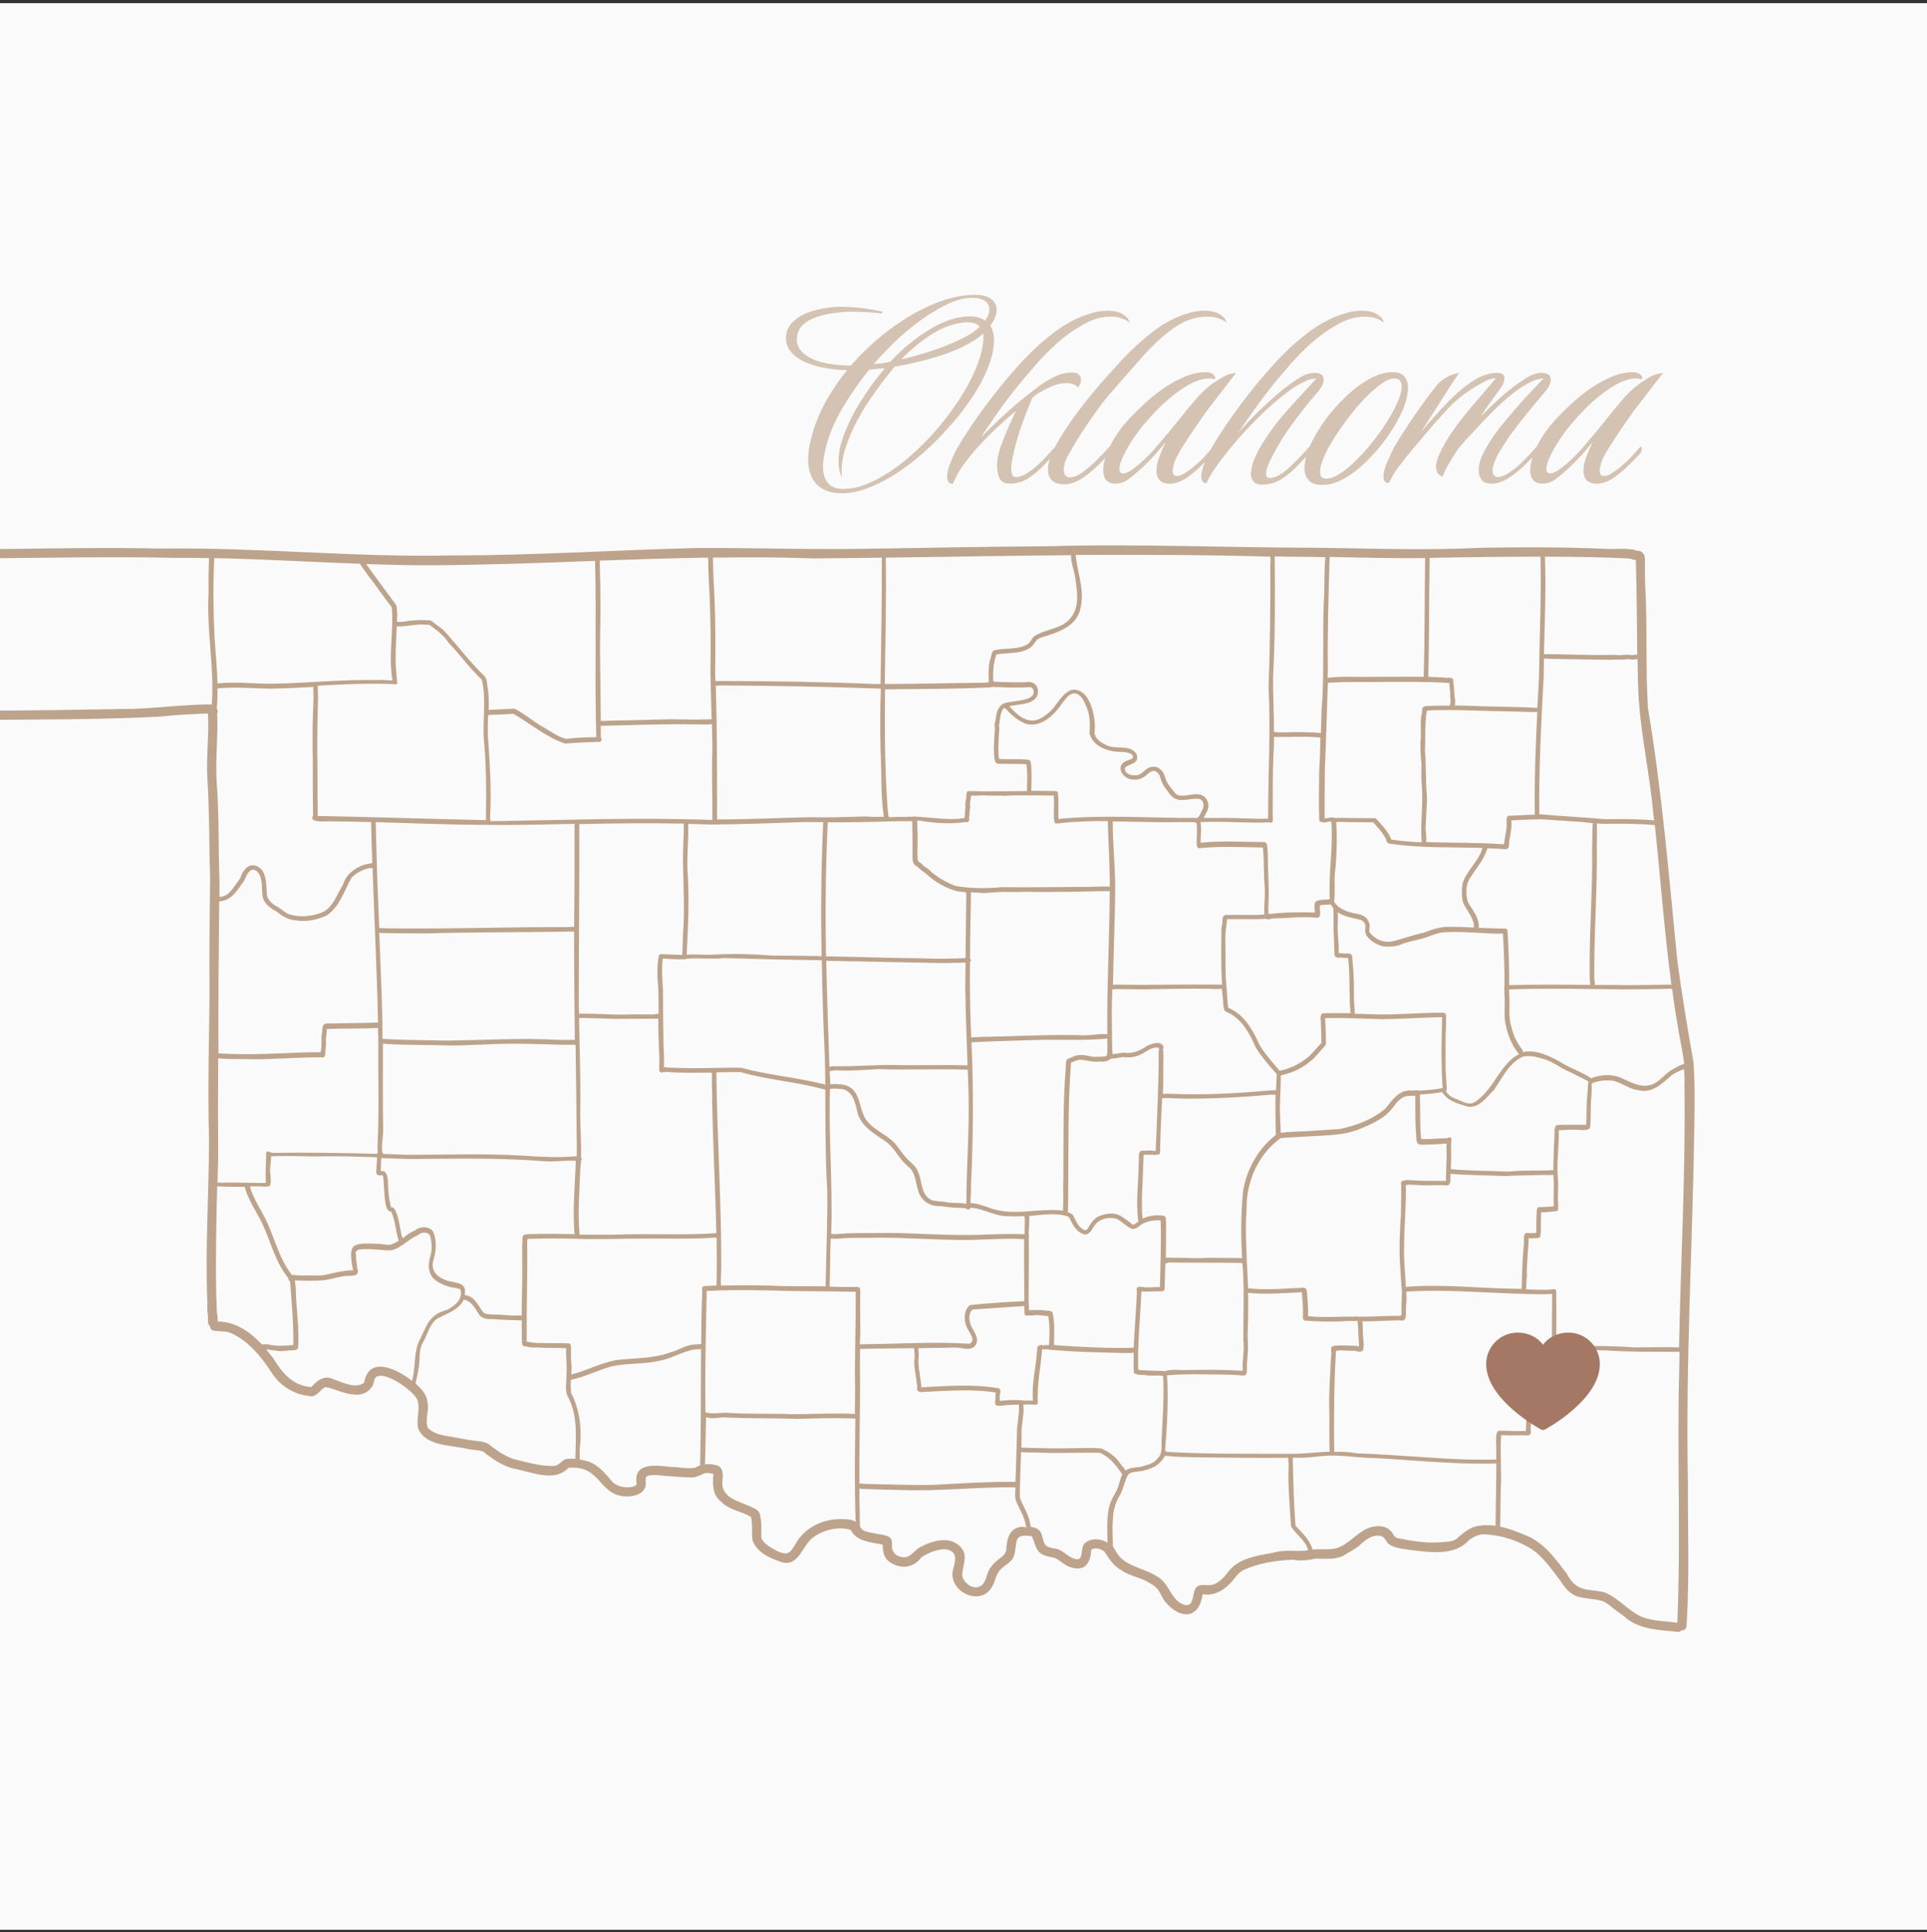 <svg xmlns="http://www.w3.org/2000/svg" width="356" height="357" viewBox="0 0 356 357" fill="none"><rect x="0" y="0" width="356" height="357" fill="#333333" stroke="none"/><g clip-path="url(#clip0_15718_45639)"><rect width="356" height="356" transform="translate(0 0.593)" fill="#FAFAFA"></rect><path d="M155.527 91.142C153.449 91.142 151.881 90.571 150.822 89.431C149.804 88.331 149.294 86.803 149.294 84.848C149.294 83.707 149.478 82.445 149.844 81.06C150.415 78.778 151.27 76.579 152.411 74.46C153.592 72.301 154.957 70.285 156.505 68.411C153.001 68.289 150.231 67.698 148.194 66.639C146.198 65.539 145.2 64.175 145.2 62.545C145.2 61.445 145.526 60.529 146.178 59.796C146.83 59.062 147.645 58.472 148.622 58.024C149.641 57.575 150.7 57.25 151.8 57.046C152.94 56.842 153.979 56.72 154.916 56.679C156.056 56.679 157.279 56.74 158.582 56.863C159.886 56.985 161.291 57.209 162.798 57.535C163.002 57.575 163.063 57.657 162.982 57.779C162.941 57.901 162.819 57.942 162.615 57.901C161.759 57.779 160.802 57.698 159.743 57.657C158.725 57.616 157.788 57.596 156.932 57.596C156.199 57.596 155.283 57.677 154.183 57.84C153.083 57.962 152.003 58.207 150.944 58.574C149.885 58.899 148.989 59.409 148.256 60.101C147.563 60.794 147.217 61.71 147.217 62.851C147.217 64.114 148.011 65.193 149.6 66.089C151.189 66.985 153.714 67.474 157.177 67.556C159.417 64.989 161.861 62.729 164.509 60.773C167.198 58.777 169.886 57.229 172.575 56.129C175.263 55.029 177.748 54.48 180.029 54.48C181.455 54.48 182.494 54.744 183.146 55.274C183.797 55.763 184.123 56.414 184.123 57.229C184.123 58.166 183.736 59.144 182.962 60.162C183.41 60.936 183.635 61.853 183.635 62.912C183.635 63.971 183.431 65.173 183.024 66.517C182.372 68.594 181.313 70.774 179.846 73.055C178.38 75.296 176.648 77.495 174.652 79.654C172.697 81.813 170.599 83.769 168.359 85.52C166.159 87.231 163.939 88.596 161.698 89.614C159.499 90.632 157.441 91.142 155.527 91.142ZM161.393 67.311C161.882 67.23 162.391 67.169 162.92 67.128C163.45 67.046 163.98 66.945 164.509 66.823C166.75 64.419 169.153 62.443 171.719 60.895C174.286 59.307 176.75 58.492 179.113 58.451C180.335 58.451 181.292 58.716 181.985 59.246C182.514 58.553 182.779 57.84 182.779 57.107C182.779 56.496 182.514 56.007 181.985 55.641C181.496 55.233 180.681 55.029 179.541 55.029C177.911 55.029 176.058 55.6 173.98 56.74C171.903 57.84 169.764 59.307 167.564 61.14C165.405 62.973 163.348 65.03 161.393 67.311ZM166.526 66.395C168.644 65.906 170.782 65.295 172.941 64.562C175.141 63.788 177.056 62.953 178.685 62.056C179.541 61.608 180.315 61.038 181.007 60.346C180.518 59.816 179.765 59.551 178.746 59.551C176.628 59.633 174.53 60.305 172.453 61.568C170.375 62.83 168.399 64.439 166.526 66.395ZM155.771 90.347C157.564 90.347 159.478 89.838 161.515 88.82C163.552 87.801 165.589 86.437 167.625 84.726C169.662 83.015 171.577 81.1 173.369 78.982C175.162 76.864 176.73 74.684 178.074 72.444C179.418 70.163 180.416 68.004 181.068 65.967C181.272 65.275 181.414 64.643 181.496 64.073C181.618 63.502 181.679 63.014 181.679 62.606C181.679 62.403 181.679 62.24 181.679 62.117C181.679 61.955 181.659 61.792 181.618 61.629C181.251 61.995 180.763 62.382 180.152 62.79C178.156 64.052 175.813 65.091 173.125 65.906C170.477 66.721 167.87 67.332 165.303 67.739C164.163 69.083 162.982 70.611 161.759 72.322C160.537 73.992 159.417 75.764 158.399 77.638C157.421 79.471 156.647 81.304 156.077 83.137C155.547 84.97 155.364 86.681 155.527 88.27C155.12 87.414 154.916 86.396 154.916 85.215C154.916 83.748 155.221 82.2 155.832 80.571C156.443 78.901 157.197 77.271 158.093 75.683C159.03 74.094 159.967 72.648 160.904 71.344C161.882 70 162.737 68.9 163.47 68.045C162.982 68.085 162.493 68.126 162.004 68.167C161.515 68.207 161.047 68.248 160.599 68.289C158.725 70.611 157.055 73.014 155.588 75.499C154.162 77.943 153.164 80.306 152.594 82.587C152.227 83.972 152.044 85.194 152.044 86.253C152.044 87.516 152.35 88.514 152.961 89.248C153.572 89.981 154.509 90.347 155.771 90.347ZM176.008 89.431C175.315 89.39 174.969 88.942 174.969 88.087C174.969 87.394 175.172 86.539 175.58 85.52C175.987 84.461 176.496 83.402 177.107 82.343C178.492 80.021 180.183 77.516 182.179 74.827C184.216 72.098 186.314 69.552 188.473 67.189C190.387 65.071 192.465 63.156 194.705 61.445C196.946 59.734 199.288 58.533 201.732 57.84C202.099 57.718 202.527 57.616 203.015 57.535C203.504 57.453 204.013 57.413 204.543 57.413C205.521 57.413 206.356 57.555 207.048 57.84C207.374 58.003 207.7 58.227 208.026 58.512C208.352 58.757 208.576 59.123 208.698 59.612C208.25 59.246 207.741 58.981 207.17 58.818C206.6 58.614 205.908 58.512 205.093 58.512C203.504 58.512 201.875 58.981 200.205 59.918C198.575 60.814 197.007 61.914 195.5 63.217C194.033 64.521 192.73 65.825 191.589 67.128C190.489 68.391 189.634 69.389 189.023 70.122C187.19 72.322 185.621 74.359 184.318 76.232C183.014 78.106 181.975 79.634 181.201 80.815C182.138 79.878 183.157 78.88 184.257 77.821C185.397 76.762 186.619 75.662 187.923 74.522C188.819 73.788 189.817 72.994 190.917 72.138C192.017 71.242 193.178 70.468 194.4 69.817C195.622 69.165 196.864 68.839 198.127 68.839C198.697 68.839 199.105 68.981 199.349 69.267C199.594 69.511 199.716 69.817 199.716 70.183C199.716 70.672 199.532 71.141 199.166 71.589C198.881 71.263 198.555 71.059 198.188 70.978C197.862 70.855 197.475 70.794 197.027 70.794C195.968 70.794 194.868 71.079 193.728 71.65C192.628 72.179 191.833 72.627 191.345 72.994L190.734 73.483C190.448 74.135 190.082 75.031 189.634 76.171C189.186 77.312 188.737 78.554 188.289 79.899C187.882 81.202 187.536 82.465 187.251 83.687C186.965 84.868 186.823 85.846 186.823 86.62C186.823 87.19 186.904 87.598 187.067 87.842C187.23 88.046 187.454 88.148 187.739 88.148C188.35 88.148 189.023 87.903 189.756 87.414C190.53 86.926 191.263 86.355 191.956 85.704C192.689 85.011 193.32 84.359 193.85 83.748C194.42 83.137 194.787 82.73 194.95 82.526C195.113 82.526 195.194 82.648 195.194 82.893C195.194 83.259 195.113 83.544 194.95 83.748C194.379 84.359 193.666 85.113 192.811 86.009C191.956 86.905 190.998 87.7 189.939 88.392C188.921 89.044 187.821 89.37 186.64 89.37C185.703 89.37 185.051 89.064 184.684 88.453C184.358 87.801 184.195 86.966 184.195 85.948C184.195 85.052 184.399 83.972 184.806 82.709C185.255 81.447 185.743 80.204 186.273 78.982C186.843 77.719 187.312 76.701 187.678 75.927C185.438 77.801 183.401 79.695 181.568 81.609C179.776 83.524 178.37 85.255 177.352 86.803C177.067 87.292 176.822 87.74 176.619 88.148C176.415 88.555 176.252 88.901 176.13 89.186L176.008 89.431ZM196.657 89.492C194.62 89.492 193.602 88.555 193.602 86.681C193.602 86.07 193.745 85.357 194.03 84.543C194.315 83.728 194.844 82.648 195.618 81.304C196.678 79.471 198.164 77.312 200.079 74.827C202.034 72.342 204.112 69.918 206.312 67.556C208.226 65.397 210.304 63.421 212.544 61.629C214.825 59.796 217.188 58.533 219.632 57.84C219.999 57.718 220.426 57.616 220.915 57.535C221.404 57.453 221.913 57.413 222.443 57.413C223.421 57.413 224.256 57.555 224.948 57.84C225.274 58.003 225.6 58.227 225.926 58.512C226.252 58.757 226.476 59.123 226.598 59.612C226.15 59.246 225.641 58.981 225.07 58.818C224.5 58.614 223.808 58.512 222.993 58.512C220.875 58.512 218.838 59.205 216.882 60.59C214.927 61.975 212.972 63.767 211.017 65.967C209.102 68.126 207.086 70.428 204.967 72.872C204.153 73.809 203.256 74.97 202.279 76.355C201.301 77.74 200.364 79.125 199.468 80.51C198.613 81.895 197.92 83.076 197.39 84.054C197.105 84.502 196.881 84.991 196.718 85.52C196.596 86.009 196.535 86.416 196.535 86.742C196.535 87.72 196.902 88.209 197.635 88.209C198.409 88.209 199.264 87.842 200.201 87.109C201.179 86.376 202.095 85.561 202.951 84.665C203.847 83.769 204.519 83.056 204.967 82.526C205.13 82.526 205.212 82.648 205.212 82.893C205.212 83.259 205.13 83.544 204.967 83.748C203.338 85.622 201.831 87.048 200.446 88.025C199.101 89.003 197.839 89.492 196.657 89.492ZM206.071 89.37C204.564 89.37 203.81 88.514 203.81 86.803C203.81 85.826 204.095 84.665 204.666 83.32C205.236 81.935 206.091 80.489 207.232 78.982C208.047 77.964 209.045 76.884 210.226 75.744C211.407 74.562 212.691 73.442 214.076 72.383C215.501 71.324 216.947 70.468 218.414 69.817C219.88 69.124 221.306 68.778 222.691 68.778C223.302 68.778 223.73 68.88 223.974 69.083C224.219 69.246 224.382 69.43 224.463 69.633C224.545 69.796 224.545 69.918 224.463 70C224.422 70.081 224.361 70.102 224.28 70.061C224.117 69.98 223.791 69.939 223.302 69.939C221.836 69.939 220.084 70.652 218.047 72.077C216.051 73.462 214.076 75.275 212.12 77.516C210.735 79.064 209.595 80.591 208.698 82.098C207.802 83.565 207.212 84.787 206.926 85.765C206.845 86.091 206.804 86.376 206.804 86.62C206.804 87.19 207.028 87.475 207.476 87.475C207.762 87.475 208.149 87.353 208.637 87.109C209.126 86.824 209.758 86.355 210.532 85.704C211.754 84.644 212.955 83.402 214.137 81.976C215.359 80.55 216.56 79.104 217.742 77.638C218.923 76.131 220.064 74.746 221.164 73.483C222.304 72.22 223.384 71.263 224.402 70.611C225.706 69.755 226.602 69.267 227.091 69.144C227.62 69.022 228.048 68.941 228.374 68.9C228.17 69.144 227.722 69.715 227.029 70.611C226.337 71.507 225.604 72.464 224.83 73.483C224.056 74.46 223.424 75.275 222.936 75.927C222.202 76.986 221.408 78.127 220.553 79.349C219.738 80.571 218.984 81.732 218.292 82.832C217.64 83.891 217.192 84.767 216.947 85.459C216.744 86.152 216.642 86.661 216.642 86.987C216.642 87.638 216.907 87.964 217.436 87.964C217.803 87.964 218.231 87.822 218.719 87.537C219.249 87.211 219.779 86.844 220.308 86.437C221.001 85.866 221.652 85.276 222.263 84.665C222.874 84.013 223.506 83.3 224.158 82.526C224.321 82.526 224.402 82.648 224.402 82.893C224.402 83.259 224.321 83.544 224.158 83.748C223.628 84.359 222.976 85.031 222.202 85.765C221.469 86.498 220.736 87.15 220.003 87.72C219.473 88.168 218.862 88.555 218.169 88.881C217.477 89.207 216.805 89.37 216.153 89.37C215.216 89.37 214.564 89.146 214.198 88.698C213.831 88.249 213.648 87.679 213.648 86.987C213.648 86.172 213.831 85.296 214.198 84.359C214.564 83.382 214.972 82.465 215.42 81.609C214.89 82.261 214.218 83.056 213.403 83.993C212.589 84.889 211.855 85.642 211.204 86.253C210.307 87.068 209.452 87.801 208.637 88.453C207.823 89.064 206.967 89.37 206.071 89.37ZM233.173 89.553C232.44 89.553 231.91 89.37 231.585 89.003C231.259 88.636 231.096 88.168 231.096 87.598C231.096 87.109 231.218 86.416 231.462 85.52C231.992 84.054 232.766 82.567 233.784 81.06C234.803 79.512 235.903 78.045 237.084 76.66C238.306 75.234 239.467 73.951 240.567 72.811C241.667 71.629 242.542 70.672 243.194 69.939C242.583 69.939 241.911 70.102 241.178 70.428C240.485 70.754 239.772 71.141 239.039 71.589C237.288 72.811 235.516 74.257 233.723 75.927C231.972 77.597 230.322 79.308 228.774 81.06C227.267 82.811 225.983 84.42 224.924 85.887C223.865 87.353 223.193 88.494 222.908 89.309C222.256 89.309 221.93 88.901 221.93 88.087C221.93 87.394 222.134 86.539 222.541 85.52C222.949 84.461 223.458 83.402 224.069 82.343C225.454 80.021 227.144 77.516 229.14 74.827C231.177 72.098 233.275 69.552 235.434 67.189C237.349 65.071 239.426 63.156 241.667 61.445C243.907 59.734 246.249 58.533 248.694 57.84C249.06 57.718 249.488 57.616 249.977 57.535C250.466 57.453 250.975 57.413 251.504 57.413C252.482 57.413 253.317 57.555 254.01 57.84C254.335 58.003 254.661 58.227 254.987 58.512C255.313 58.757 255.537 59.123 255.659 59.612C255.211 59.246 254.702 58.981 254.132 58.818C253.561 58.614 252.869 58.512 252.054 58.512C250.466 58.512 248.836 58.981 247.166 59.918C245.537 60.814 243.968 61.914 242.461 63.217C240.995 64.521 239.691 65.825 238.55 67.128C237.451 68.391 236.595 69.389 235.984 70.122C234.395 72.077 232.99 73.91 231.768 75.621C230.587 77.292 229.589 78.717 228.774 79.899C230.403 78.106 232.175 76.314 234.09 74.522C236.045 72.688 237.838 71.242 239.467 70.183C239.996 69.817 240.546 69.511 241.117 69.267C241.687 69.022 242.278 68.9 242.889 68.9C243.989 68.9 244.539 69.328 244.539 70.183C244.539 70.835 244.152 71.609 243.378 72.505C241.952 74.135 240.506 75.947 239.039 77.943C237.573 79.899 236.33 81.854 235.312 83.809C235.149 84.094 234.864 84.665 234.456 85.52C234.09 86.335 233.907 87.027 233.907 87.598C233.907 88.087 234.131 88.331 234.579 88.331C235.516 88.331 236.656 87.74 238 86.559C239.345 85.337 240.648 83.993 241.911 82.526C242.074 82.526 242.155 82.648 242.155 82.893C242.155 83.259 242.074 83.544 241.911 83.748C241.341 84.359 240.608 85.133 239.711 86.07C238.856 86.966 237.878 87.781 236.778 88.514C235.679 89.207 234.477 89.553 233.173 89.553ZM244.291 89.614C243.109 89.614 242.274 89.329 241.786 88.759C241.256 88.148 240.991 87.394 240.991 86.498C240.991 85.357 241.317 84.013 241.969 82.465C242.661 80.917 243.578 79.349 244.718 77.76C245.859 76.171 247.142 74.705 248.568 73.361C249.994 71.976 251.44 70.876 252.906 70.061C254.414 69.206 255.86 68.778 257.245 68.778C258.263 68.778 258.996 69.043 259.444 69.572C259.893 70.102 260.117 70.794 260.117 71.65C260.117 72.79 259.791 74.155 259.139 75.744C258.487 77.292 257.591 78.88 256.45 80.51C255.35 82.098 254.108 83.585 252.723 84.97C251.379 86.355 249.973 87.475 248.507 88.331C247.04 89.186 245.635 89.614 244.291 89.614ZM245.024 88.453C245.879 88.453 246.898 88.025 248.079 87.17C249.301 86.274 250.544 85.133 251.806 83.748C253.069 82.363 254.23 80.897 255.289 79.349C256.389 77.76 257.265 76.273 257.917 74.888C258.609 73.462 258.956 72.301 258.956 71.405C258.956 70.428 258.487 69.939 257.55 69.939C256.776 69.939 255.799 70.407 254.617 71.344C253.477 72.24 252.275 73.401 251.012 74.827C249.79 76.253 248.629 77.76 247.529 79.349C246.429 80.937 245.533 82.445 244.841 83.87C244.189 85.296 243.863 86.416 243.863 87.231C243.863 88.046 244.25 88.453 245.024 88.453ZM275.564 89.37C274.709 89.37 274.098 89.146 273.731 88.698C273.365 88.209 273.181 87.598 273.181 86.865C273.181 85.765 273.568 84.522 274.342 83.137C275.116 81.711 276.114 80.225 277.336 78.677C278.599 77.129 279.903 75.601 281.247 74.094C282.632 72.587 283.935 71.202 285.158 69.939C284.547 69.939 283.874 70.102 283.141 70.428C282.449 70.754 281.736 71.141 281.003 71.589C279.862 72.362 278.599 73.381 277.214 74.644C275.87 75.907 274.526 77.271 273.181 78.738C271.837 80.163 270.574 81.548 269.393 82.893C268.741 83.911 268.15 84.868 267.621 85.765C267.091 86.661 266.725 87.435 266.521 88.087C265.706 87.761 265.299 87.17 265.299 86.314C265.299 85.663 265.482 84.909 265.849 84.054C266.582 82.424 267.539 80.795 268.721 79.165C269.902 77.536 271.165 75.947 272.509 74.399C273.894 72.811 275.177 71.303 276.359 69.878C275.625 69.878 274.709 70.204 273.609 70.855C272.509 71.466 271.409 72.179 270.309 72.994C269.25 73.809 268.395 74.562 267.743 75.255C266.888 76.151 265.869 77.271 264.688 78.615C263.547 79.96 262.407 81.304 261.266 82.648C260.166 83.952 259.27 85.072 258.578 86.009C257.844 86.987 257.355 87.74 257.111 88.27C256.826 88.799 256.643 89.125 256.561 89.248C255.909 89.248 255.583 88.861 255.583 88.087C255.583 87.272 255.848 86.294 256.378 85.154C256.867 84.013 257.294 83.117 257.661 82.465C258.72 80.673 259.922 78.799 261.266 76.844C262.651 74.847 263.934 73.096 265.116 71.589C265.727 70.774 266.378 70.183 267.071 69.817C267.763 69.409 268.354 69.165 268.843 69.083C269.332 68.961 269.576 68.9 269.576 68.9C269.332 69.267 268.823 70.02 268.049 71.161C267.315 72.301 266.46 73.646 265.482 75.194C264.505 76.701 263.507 78.269 262.488 79.899C264.118 77.903 265.828 75.988 267.621 74.155C269.413 72.322 271.124 70.937 272.754 70C274.098 69.267 275.361 68.9 276.542 68.9C277.479 68.9 277.947 69.226 277.947 69.878C277.947 70.489 277.621 71.222 276.97 72.077C276.685 72.444 276.298 72.974 275.809 73.666C275.32 74.359 274.872 74.99 274.464 75.56C274.098 76.131 273.915 76.416 273.915 76.416L273.548 76.966C274.851 75.621 276.175 74.359 277.52 73.177C278.864 71.996 280.167 70.998 281.43 70.183C281.96 69.817 282.51 69.511 283.08 69.267C283.65 69.022 284.241 68.9 284.852 68.9C285.952 68.9 286.502 69.328 286.502 70.183C286.502 70.835 286.115 71.609 285.341 72.505C284.404 73.605 283.386 74.827 282.286 76.171C281.186 77.516 280.127 78.88 279.108 80.265C278.131 81.65 277.316 82.933 276.664 84.115C276.053 85.296 275.748 86.253 275.748 86.987C275.748 87.394 275.849 87.7 276.053 87.903C276.298 88.066 276.501 88.148 276.664 88.148C277.275 88.148 277.947 87.903 278.681 87.414C279.455 86.926 280.188 86.355 280.88 85.704C281.614 85.011 282.245 84.359 282.775 83.748C283.345 83.137 283.711 82.73 283.874 82.526C284.037 82.526 284.119 82.648 284.119 82.893C284.119 83.259 284.037 83.544 283.874 83.748C283.304 84.359 282.55 85.113 281.614 86.009C280.677 86.905 279.679 87.7 278.619 88.392C277.56 89.044 276.542 89.37 275.564 89.37ZM284.957 89.37C283.449 89.37 282.696 88.514 282.696 86.803C282.696 85.826 282.981 84.665 283.551 83.32C284.122 81.935 284.977 80.489 286.118 78.982C286.932 77.964 287.93 76.884 289.112 75.744C290.293 74.562 291.576 73.442 292.961 72.383C294.387 71.324 295.833 70.468 297.299 69.817C298.766 69.124 300.192 68.778 301.577 68.778C302.188 68.778 302.616 68.88 302.86 69.083C303.104 69.246 303.267 69.43 303.349 69.633C303.43 69.796 303.43 69.918 303.349 70C303.308 70.081 303.247 70.102 303.165 70.061C303.002 69.98 302.677 69.939 302.188 69.939C300.721 69.939 298.97 70.652 296.933 72.077C294.937 73.462 292.961 75.275 291.006 77.516C289.621 79.064 288.48 80.591 287.584 82.098C286.688 83.565 286.097 84.787 285.812 85.765C285.731 86.091 285.69 86.376 285.69 86.62C285.69 87.19 285.914 87.475 286.362 87.475C286.647 87.475 287.034 87.353 287.523 87.109C288.012 86.824 288.643 86.355 289.417 85.704C290.639 84.644 291.841 83.402 293.022 81.976C294.244 80.55 295.446 79.104 296.627 77.638C297.809 76.131 298.949 74.746 300.049 73.483C301.19 72.22 302.269 71.263 303.288 70.611C304.591 69.755 305.487 69.267 305.976 69.144C306.506 69.022 306.933 68.941 307.259 68.9C307.056 69.144 306.608 69.715 305.915 70.611C305.223 71.507 304.489 72.464 303.715 73.483C302.941 74.46 302.31 75.275 301.821 75.927C301.088 76.986 300.294 78.127 299.438 79.349C298.623 80.571 297.87 81.732 297.177 82.832C296.526 83.891 296.077 84.767 295.833 85.459C295.629 86.152 295.527 86.661 295.527 86.987C295.527 87.638 295.792 87.964 296.322 87.964C296.688 87.964 297.116 87.822 297.605 87.537C298.135 87.211 298.664 86.844 299.194 86.437C299.886 85.866 300.538 85.276 301.149 84.665C301.76 84.013 302.391 83.3 303.043 82.526C303.206 82.526 303.288 82.648 303.288 82.893C303.288 83.259 303.206 83.544 303.043 83.748C302.514 84.359 301.862 85.031 301.088 85.765C300.355 86.498 299.621 87.15 298.888 87.72C298.359 88.168 297.748 88.555 297.055 88.881C296.363 89.207 295.69 89.37 295.039 89.37C294.102 89.37 293.45 89.146 293.083 88.698C292.717 88.249 292.533 87.679 292.533 86.987C292.533 86.172 292.717 85.296 293.083 84.359C293.45 83.382 293.857 82.465 294.305 81.609C293.776 82.261 293.104 83.056 292.289 83.993C291.474 84.889 290.741 85.642 290.089 86.253C289.193 87.068 288.338 87.801 287.523 88.453C286.708 89.064 285.853 89.37 284.957 89.37Z" fill="#D4C3B3"></path><path d="M312.836 196.142C311.744 189.954 310.696 183.722 309.869 177.49C308.325 161.883 307.045 146.276 304.442 130.801C303.99 123.246 304.354 115.691 303.935 108.135C303.891 106.823 303.891 105.499 303.891 104.175C303.891 103.547 303.99 102.72 303.527 102.223C303.207 101.815 302.667 101.727 302.159 101.727C301.928 101.539 301.663 101.495 301.387 101.539C299.788 101.264 298.1 101.539 296.501 101.407C288.879 101.087 281.214 101.087 273.548 101.22C263.699 101.727 253.937 101.363 244.032 101.22C227.146 101.22 210.27 100.447 193.34 100.944C180.931 100.999 168.567 101.308 156.203 101.451C147.125 101.495 137.948 101.22 128.827 101.264C113.771 101.628 98.76 102.631 83.704 102.631C65.77 103.039 47.846 101.131 29.824 101.363C19.147 101.131 7.963 101.363 -2.802 101.495C-16.126 100.811 -29.538 101.451 -42.907 101.087C-59.01 101.22 -75.169 101.407 -91.316 101.539C-96.886 101.451 -102.401 101.131 -107.927 101.451C-108.103 101.264 -108.335 101.22 -108.567 101.22C-108.975 101.087 -109.482 101.219 -109.614 101.672C-109.89 102.675 -109.703 103.723 -109.747 104.727C-109.978 112.646 -110.023 120.566 -109.57 128.474C-109.383 129.434 -109.614 130.614 -109.206 131.529C-109.107 131.617 -109.019 131.706 -108.931 131.761C-108.655 132.213 -108.015 132.213 -107.519 132.213C-107.011 132.213 -106.515 132.257 -106.008 132.257C-98.254 132.125 -90.456 132.434 -82.647 132.213C-70.47 132.577 -58.282 132.941 -46.105 132.798C-31.954 132.489 -17.77 132.489 -3.63 133.029C7.323 132.941 18.32 132.985 29.272 132.434C32.283 132.125 35.383 131.937 38.438 131.849C38.438 131.893 38.438 131.981 38.438 132.026C38.625 135.941 38.074 139.945 38.306 143.861C38.714 150.048 38.625 156.28 38.813 162.523C38.758 169.571 38.625 176.575 38.714 183.634C38.625 192.645 38.35 201.701 38.625 210.712C38.581 220.716 37.897 230.775 38.306 240.79C38.217 241.838 38.438 242.886 38.438 243.978C38.306 244.342 38.493 244.794 38.813 245.025C38.758 245.334 38.945 245.698 39.309 245.842C40.269 246.062 41.228 245.93 42.232 246.161C43.136 246.481 43.964 246.978 44.736 247.518C47.063 249.162 48.894 251.621 50.438 254.026C51.993 256.21 54.409 257.677 57.056 257.941C58.424 258.349 59.063 256.849 60.067 256.309C61.666 256.485 63.486 257.621 65.494 257.677C67.237 257.941 68.968 256.761 69.145 254.985C69.972 252.393 76.678 257.037 77.13 258.768C77.682 260.489 76.81 262.265 77.274 263.997C78.685 267.317 83.516 266.997 86.528 267.769C87.443 267.956 88.447 267.912 89.274 268.232C90.917 269.545 92.737 270.824 94.833 271.364C98.032 271.872 102.366 274.056 105.013 271.232C111.256 270.636 110.484 276.648 116.054 276.515C117.234 276.46 118.657 276.096 119.154 274.916C119.518 274.232 119.065 273.46 119.429 272.82C119.926 272.556 120.61 272.556 121.249 272.556C123.356 272.776 125.496 272.92 127.591 273.008C128.507 273.052 129.334 272.644 130.15 272.236C130.702 272.092 131.242 272.236 131.794 272.324C131.661 274.1 131.562 276.151 133.117 277.376C134.573 279.008 136.856 279.196 138.731 280.288C139.095 281.611 138.82 283.111 139.007 284.479C139.636 286.795 142.283 287.975 144.434 288.659C147.533 289.575 148.217 285.571 150.18 284.115C152.099 282.703 154.835 281.975 157.162 282.703C158.298 284.931 160.901 284.931 163.096 285.427C163.052 286.387 163.228 287.435 163.824 288.163C164.872 289.255 166.747 289.839 168.203 289.299C168.975 289.023 169.659 288.527 170.166 287.843C170.707 287.347 171.49 287.071 172.174 286.751C173.497 286.299 175.229 285.835 176.233 287.071C176.961 288.438 175.681 289.983 176.001 291.439C176.552 294.847 181.615 296.534 183.347 293.071C183.898 292.167 183.942 291.03 184.67 290.203C185.453 289.211 186.953 288.747 187.317 287.479C188.101 285.019 186.953 283.288 190.648 283.883C191.696 286.663 191.564 287.291 194.752 287.843C195.623 288.163 196.307 288.891 197.134 289.343C200.002 290.622 201.469 289.299 201.601 286.343C202.329 285.88 203.476 286.199 204.061 286.751C204.844 287.931 205.66 289.299 206.984 290.027C208.307 291.03 209.995 291.35 211.506 292.023C212.41 292.531 213.414 292.983 214.009 293.843C214.462 294.483 214.837 295.531 215.421 296.17C218.212 299.314 221.543 299.126 222.183 294.582C224.278 294.946 226.197 293.843 227.565 292.255C228.205 291.527 228.701 290.711 229.572 290.203C232.352 288.847 235.683 288.339 238.826 288.207C240.249 288.483 241.617 288.295 242.985 288.019C244.672 287.975 246.448 288.251 248.091 287.523C249.095 286.883 250.187 286.343 251.103 285.615C252.15 284.567 253.838 283.288 255.393 283.927C255.989 284.291 256.121 285.019 256.673 285.383C257.765 286.111 259.132 286.155 260.368 286.387C264.063 286.795 268.717 287.655 271.452 284.523C272.225 284.016 272.964 283.563 273.967 283.519C277.022 283.563 280.034 284.523 282.681 286.067C285.096 287.567 286.696 290.071 288.383 292.255C289.023 293.303 290.027 294.483 291.251 294.946C292.806 295.487 294.494 295.354 296.049 295.85C296.777 296.17 297.416 296.623 298.012 297.174C298.872 297.858 299.876 298.442 300.747 299.259C303.295 301.079 306.582 301.222 309.637 301.498C310.012 301.63 310.376 301.542 310.641 301.266C310.696 301.266 310.696 301.266 310.74 301.266C311.149 301.266 311.512 300.946 311.557 300.538C311.645 300.13 311.557 299.81 311.645 299.358C312.108 290.887 311.788 282.339 311.832 273.868C311.38 251.842 312.704 229.871 313.024 207.888C313.068 203.973 313.156 200.057 312.836 196.142ZM309.957 189.59C310.332 191.961 310.873 194.278 311.149 196.605C310.421 196.737 309.273 197.465 308.909 197.653C307.542 198.425 306.626 199.881 305.126 200.421C302.931 201.149 300.924 199.737 298.972 198.965C297.372 198.469 295.497 198.601 293.942 199.241C292.486 198.237 290.71 197.608 289.111 196.737C287.015 195.469 283.905 193.781 281.313 194.421C281.357 194.322 281.357 194.233 281.313 194.101C281.037 193.649 280.717 193.329 280.486 192.866C279.846 191.917 279.482 190.781 279.206 189.689C278.567 187.682 279.03 185.586 278.798 183.546C278.798 183.314 278.798 183.038 278.798 182.818C278.886 182.818 278.942 182.818 279.03 182.818C279.03 182.818 279.03 182.818 278.986 182.818C286.056 182.586 293.17 182.773 300.284 182.818C302.887 182.818 305.49 182.773 308.093 182.718C308.325 182.674 308.634 182.718 308.909 182.718C309.229 185.09 309.549 187.362 309.957 189.59ZM293.258 202.285C293.038 204.105 293.17 206.024 293.038 207.844C291.251 207.844 289.475 207.8 287.699 207.888C287.424 207.932 287.335 208.12 287.335 208.296C287.192 208.528 287.148 208.848 287.192 209.113C287.192 210.249 287.06 211.44 287.06 212.576C287.015 213.756 286.971 214.991 286.971 216.216C284.28 216.392 281.49 216.172 278.754 216.491C275.335 216.348 271.905 216.348 268.485 216.083C268.353 216.083 268.166 216.028 268.033 216.028C268.077 214.672 268.121 213.26 268.077 211.892C268.033 211.616 268.121 211.164 268.121 210.8C268.121 210.756 268.166 210.712 268.166 210.613C268.166 210.392 267.989 210.16 267.757 210.16C267.625 210.16 267.526 210.204 267.438 210.304C265.794 210.348 264.195 210.524 262.551 210.48C262.287 208.12 262.419 205.748 262.331 203.333C262.331 202.969 262.331 202.605 262.331 202.241C263.699 202.197 265.066 202.02 266.434 201.789C267.393 203.432 269.401 203.973 271.133 204.469C273.228 204.888 274.695 202.649 276.019 201.381C277.519 199.197 278.754 196.461 281.258 195.281C282.361 194.961 283.64 195.237 284.732 195.557C286.1 195.877 287.335 196.605 288.56 197.377C290.159 198.193 291.802 198.921 293.402 199.792C293.402 199.792 293.446 199.792 293.446 199.837C293.446 199.881 293.446 199.881 293.446 199.925C293.402 199.969 293.402 200.057 293.402 200.156C293.313 200.928 293.358 201.557 293.258 202.285ZM287.06 222.9C286.144 222.955 285.229 223.087 284.324 223.043C283.96 223.131 283.905 223.495 283.905 223.771C283.817 225.139 283.817 226.451 283.817 227.819C283.32 227.863 282.769 227.907 282.273 227.819H282.317C281.126 227.643 281.721 229.462 281.49 230.135C281.258 232.782 281.17 235.463 281.126 238.154C273.967 238.154 266.886 237.194 259.728 237.79C259.64 235.286 259.276 232.738 259.408 230.19C259.408 226.859 259.728 223.539 259.728 220.175C259.728 219.811 259.728 219.403 259.684 219.039C259.772 219.039 259.915 218.995 260.004 218.896C261.184 218.896 262.419 219.039 263.61 219.039C264.835 219.039 266.026 218.94 267.206 219.039C267.713 219.128 267.945 218.631 267.945 218.212C267.945 217.76 267.945 217.352 267.989 216.9C271.364 217.175 274.739 217.175 278.159 217.308C280.353 217.175 282.637 217.175 284.82 217.12C285.504 217.076 286.188 217.175 286.872 217.076C286.916 217.076 286.971 217.076 286.971 217.076C286.971 217.539 287.015 217.947 287.06 218.4C287.06 219.856 286.971 221.444 287.06 222.9ZM286.784 248.709C285.46 248.709 284.137 248.753 282.813 248.753C282.637 248.753 282.493 248.798 282.449 248.886C282.317 248.93 282.173 249.073 282.173 249.294C282.041 254.301 282.129 259.353 281.898 264.405C280.254 264.493 278.567 264.361 276.934 264.361C276.879 264.361 276.879 264.405 276.879 264.405C276.063 264.592 276.515 267.46 276.427 268.133C276.427 268.64 276.427 269.136 276.427 269.688C274.552 269.732 272.732 269.732 270.813 269.688C264.151 269.456 257.445 268.772 250.739 268.552C249.327 268.276 247.86 268.232 246.448 268.276C246.492 268.232 246.492 268.133 246.492 268.044C246.404 261.945 246.448 255.757 246.812 249.614C247.452 249.481 248.18 249.526 248.819 249.57C249.371 249.614 250.011 249.526 250.562 249.658C250.97 249.757 251.422 249.89 251.786 249.526C252.106 248.566 251.786 247.43 251.786 246.426C251.786 245.698 251.742 244.926 251.698 244.154C251.93 244.154 252.106 244.154 252.338 244.154C254.202 244.154 256.077 244.022 257.996 243.978C258.404 243.933 258.956 244.066 259.364 243.978C259.496 243.878 259.595 243.746 259.595 243.569C259.816 243.205 259.728 242.422 259.728 242.014C259.728 241.154 259.915 240.338 259.816 239.466C259.816 239.191 259.816 238.926 259.816 238.694C259.86 238.694 259.959 238.694 260.004 238.65C268.485 238.154 277.067 239.191 285.548 239.147C285.912 239.102 286.332 239.147 286.74 239.102C286.784 242.29 286.596 245.522 286.784 248.709ZM245.908 250.573C245.764 254.026 245.444 257.533 245.588 261.041V260.996C245.632 263.357 245.544 265.728 245.632 268.089C245.632 268.133 245.676 268.188 245.676 268.232C243.481 268.32 241.253 268.596 239.014 268.64C238.826 268.64 238.694 268.64 238.507 268.64C238.374 268.596 238.286 268.596 238.143 268.64C230.576 268.596 222.999 268.728 215.465 268.276C215.421 268.133 215.333 268.044 215.245 268C215.609 263.445 215.885 258.768 215.609 254.169C215.609 254.169 215.609 254.169 215.653 254.125C219.624 253.805 223.683 253.982 227.697 254.026C228.381 254.081 229.021 254.125 229.705 254.169C229.981 254.213 230.256 253.982 230.3 253.717C230.433 253.165 230.345 252.625 230.345 252.073C230.477 250.75 230.62 249.437 230.532 248.158C230.532 248.07 230.532 247.937 230.532 247.838C230.389 246.117 230.664 244.386 230.576 242.654C230.62 241.375 230.576 240.15 230.576 238.882C233.863 239.246 237.238 238.926 240.514 238.783C240.613 240.283 240.79 241.838 240.701 243.338C240.657 243.614 240.746 243.933 241.065 244.022C243.536 244.198 246.084 244.297 248.599 244.11C249.327 244.11 250.055 244.066 250.827 244.11C250.926 245.433 250.926 246.746 251.058 248.07V248.025C251.058 248.246 251.058 248.522 251.058 248.798C250.242 248.566 249.371 248.709 248.5 248.61C247.683 248.665 246.856 248.522 246.084 248.798C245.72 249.25 246.084 249.978 245.908 250.573ZM187.869 265.133C187.781 268 187.726 270.956 187.593 273.824C187.505 273.824 187.406 273.824 187.362 273.824C182.387 273.78 177.468 274.1 172.493 274.376C168.203 274.464 163.956 274.276 159.666 274.188C159.346 274.188 159.081 274.1 158.761 274.1C158.717 268.044 158.894 261.945 158.894 255.901C158.85 253.717 158.85 251.478 158.894 249.25C158.982 249.25 159.081 249.25 159.214 249.25C159.214 249.25 159.214 249.25 159.17 249.25C162.412 249.162 165.644 249.162 168.887 249.117C168.887 249.658 168.975 250.253 168.975 250.805C168.754 252.162 169.118 253.618 169.295 255.029C169.295 255.349 169.394 255.801 169.482 256.165C169.339 256.441 169.339 256.761 169.571 256.993C169.979 257.445 170.663 257.125 171.17 257.169C175.46 256.993 179.751 256.629 183.986 257.313C183.854 257.853 183.942 258.404 183.854 258.989C183.81 259.221 183.81 259.496 184.031 259.673C184.714 259.905 185.498 259.629 186.226 259.629C186.909 259.541 187.593 259.585 188.233 259.541C188.365 261.36 187.825 263.269 187.869 265.133ZM129.963 237.691C129.599 237.834 129.698 238.242 129.742 238.518C129.599 241.794 129.555 245.07 129.555 248.345C129.058 248.389 128.551 248.434 128.01 248.478C126.588 248.61 125.363 249.481 123.996 249.845C120.709 251.114 117.146 250.893 113.683 251.345C110.892 251.897 108.389 253.254 105.697 253.937C105.697 253.937 105.697 253.937 105.741 253.937C105.697 253.937 105.609 253.982 105.554 253.982C105.609 253.209 105.609 252.437 105.554 251.709C105.377 250.662 105.609 249.526 105.422 248.478C105.377 248.389 105.234 248.246 105.102 248.246C104.142 248.158 103.183 248.202 102.278 248.202C100.635 248.114 98.947 248.301 97.304 247.882C97.26 241.838 97.48 235.782 97.392 229.727C97.392 229.507 97.436 229.231 97.436 228.955C97.568 228.955 97.712 228.911 97.8 228.911C100.811 228.823 103.822 228.823 106.833 228.911C110.672 229.043 114.543 228.867 118.426 228.867C123.036 228.823 127.691 228.999 132.29 228.679C132.345 228.679 132.345 228.734 132.389 228.734C132.433 231.591 132.433 234.459 132.389 237.371C132.345 237.426 132.345 237.514 132.29 237.558C131.838 237.558 131.341 237.602 130.878 237.602C130.702 237.646 130.47 237.602 130.239 237.646C130.15 237.691 130.062 237.691 129.963 237.691ZM96.476 229.915C96.432 232.915 96.565 235.915 96.432 238.926C96.388 240.338 96.388 241.694 96.388 243.106C95.561 243.018 94.833 243.15 94.017 243.062C92.649 242.886 91.226 242.974 89.814 242.786C89.638 242.742 89.495 242.698 89.362 242.566C88.59 241.694 88.171 240.514 87.167 239.786C86.803 239.555 86.307 239.334 85.844 239.29C85.844 239.191 85.888 239.102 85.888 238.97C86.164 236.83 84.024 237.106 82.612 236.643C80.781 236.014 79.457 234.823 80.097 232.738C80.605 231.095 80.737 229.098 79.965 227.499C79.138 226.495 77.494 226.595 76.59 227.411C75.763 227.731 75.079 228.227 74.395 228.823C74.307 228.547 74.163 228.227 74.119 227.951C73.799 226.495 73.711 224.951 72.983 223.584C72.895 223.319 72.575 223.043 72.255 223.087C71.792 221.499 71.704 219.856 71.659 218.212C71.615 217.396 71.428 216.216 70.336 216.392C70.38 215.576 70.424 214.804 70.424 213.988C72.112 214.032 73.799 214.12 75.487 214.164C83.836 214.12 92.186 213.899 100.491 214.572C102.455 214.716 104.418 214.396 106.381 214.484C106.238 218.995 105.741 223.539 106.15 228.051C103.37 228.006 100.579 227.951 97.8 228.051C97.48 228.095 96.984 228.051 96.752 228.227C96.344 228.459 96.62 229.407 96.476 229.915ZM65.229 234.735C63.486 234.735 61.843 235.187 60.156 235.551C58.788 235.827 57.376 235.606 55.964 235.694C55.457 235.694 54.872 235.65 54.365 235.606C54.233 235.551 54.045 235.551 53.957 235.65C53.957 235.606 53.913 235.606 53.913 235.551C51.63 232.683 50.802 229.043 49.302 225.767C48.254 223.584 46.843 221.587 46.148 219.216C46.699 219.216 47.251 219.216 47.791 219.216C48.166 219.172 48.982 219.359 49.534 219.216C50.262 219.304 49.986 217.44 49.942 216.9C49.754 215.896 50.118 214.716 50.074 213.668C50.118 213.668 50.118 213.668 50.173 213.668C53.273 213.48 56.328 213.756 59.428 213.668C62.847 213.624 66.233 213.712 69.652 213.844C69.652 214.804 69.509 215.719 69.509 216.668C69.564 217.352 70.248 217.12 70.7 217.175C71.152 218.267 70.656 224.091 72.255 223.859C73.071 225.547 73.071 227.499 73.667 229.275C73.159 229.551 72.663 229.871 72.068 230.003C71.34 230.091 70.7 229.871 69.928 229.826C65.086 229.727 64.225 229.507 65.229 234.735ZM39.585 103.128C48.574 103.315 57.519 103.856 66.498 104.175C66.873 104.859 67.645 105.676 67.777 106.04C69.376 108.047 70.788 110.187 72.388 112.238C72.751 116.694 71.704 121.338 72.52 125.75C71.659 125.75 70.788 125.562 69.928 125.661C63.31 125.518 56.692 126.246 50.074 126.345C46.787 126.345 43.412 125.926 40.181 126.29C40.125 123.433 39.817 120.61 39.629 117.742C39.398 112.911 39.353 108.003 39.585 103.128ZM73.347 125.926C73.347 125.562 73.259 125.11 73.259 124.79C72.939 121.79 73.159 118.79 73.303 115.735C73.347 115.735 73.347 115.735 73.391 115.735C75.035 115.834 76.766 115.282 78.454 115.415H78.41C78.685 115.415 79.005 115.47 79.281 115.415C80.605 116.418 81.972 117.334 82.877 118.79C85.028 120.974 86.759 123.522 88.998 125.562C89.859 129.114 89.175 132.754 89.362 136.349C89.859 141.357 89.859 146.364 89.77 151.372C89.77 151.416 89.77 151.46 89.77 151.46C89.77 151.504 89.77 151.504 89.77 151.548C79.413 151.328 69.056 150.964 58.7 150.776C58.7 150.688 58.655 150.6 58.7 150.456C58.611 146.453 58.7 142.493 58.611 138.533C58.611 135.533 58.655 132.533 58.744 129.478C58.788 128.573 58.7 127.658 58.7 126.709C63.486 126.434 68.284 126.202 73.071 126.434C73.435 126.522 73.479 126.158 73.347 125.926ZM104.374 137.397C106.425 137.221 108.521 137.165 110.628 137.077C111.036 137.221 111.311 136.625 111.036 136.349C111.036 136.261 110.992 136.129 110.992 136.029C110.992 135.401 110.992 134.761 110.992 134.121C116.738 133.989 122.485 133.757 128.231 133.846C129.279 133.846 130.47 133.945 131.518 133.801C131.562 135.445 131.606 137.033 131.606 138.677C131.43 142.901 131.661 147.092 131.606 151.372C131.606 151.416 131.606 151.46 131.606 151.504C131.474 151.504 131.386 151.504 131.242 151.504C117.698 151.008 104.142 151.548 90.598 151.736C90.598 151.692 90.642 151.592 90.598 151.548C90.598 151.372 90.542 151.273 90.542 151.052C90.818 146.044 90.498 141.037 90.134 135.985C90.09 134.717 90.134 133.393 90.178 132.125C90.454 132.125 90.73 132.125 90.962 132.07C92.23 132.07 93.553 131.981 94.833 131.893C97.987 133.713 100.899 136.217 104.374 137.397ZM162.677 138.677C162.909 142.724 162.677 146.905 163.273 150.909C162.181 150.964 161.089 150.964 159.986 150.864C156.522 150.964 153.004 151.096 149.541 151.008C143.882 151.14 138.18 151.416 132.478 151.416C132.478 145.405 132.478 139.36 132.389 133.349C132.389 133.305 132.389 133.305 132.389 133.261C132.345 131.077 132.29 128.893 132.246 126.709C132.478 126.709 132.753 126.654 133.029 126.654C142.879 126.709 152.827 126.886 162.732 127.25C162.589 131.077 162.589 134.893 162.677 138.677ZM207.436 138.941C208.031 138.996 208.814 139.085 209.267 139.581C209.498 140.452 208.351 140.353 207.855 140.717C205.892 141.809 207.711 144.18 209.443 144.037C210.182 144.136 210.866 143.905 211.451 143.497C212.09 143 212.962 141.952 213.778 142.724C213.965 142.901 214.153 143.088 214.241 143.309C214.517 144.313 214.925 145.316 215.653 146.089C217.296 148.824 218.984 147.5 221.444 147.589C222.502 147.82 222.546 149.089 221.995 149.872C221.863 150.181 221.719 150.5 221.543 150.776C221.399 150.909 221.267 151.228 220.991 151.14C212.509 151.184 203.972 150.5 195.535 151.328C195.491 149.772 195.623 148.228 195.446 146.684C195.535 146.276 195.071 146.089 194.707 146.177C193.34 146.133 191.928 146.133 190.56 146.133C190.56 146.044 190.56 146 190.516 145.912C190.56 144.952 190.604 143.905 190.56 142.901C190.604 142.36 190.516 141.809 190.472 141.269C190.472 140.993 190.417 140.541 190.053 140.397C188.233 140.177 186.402 140.353 184.582 140.265C184.306 138.721 184.494 137.165 184.538 135.577C184.582 135.081 184.714 134.529 184.538 134.033C184.814 133.029 184.714 131.893 185.31 130.978C185.398 130.934 185.498 130.89 185.586 130.801C185.63 130.845 185.718 130.89 185.773 130.934C186.909 132.169 187.957 133.118 189.557 133.757C192.435 134.485 194.851 132.026 196.307 129.842C196.814 129.202 197.31 128.43 198.138 128.165C199.362 127.934 200.145 129.158 200.509 130.162C201.413 131.849 201.369 133.669 201.281 135.533C202.009 138.169 205.064 138.996 207.436 138.941ZM234.812 152C234.867 152 234.911 152 234.955 152C235.131 151.868 235.187 151.692 235.131 151.548C235.231 151.096 235.043 150.412 235.131 150.004C235.131 146.772 235.131 143.541 235.231 140.265C235.319 138.897 235.363 137.529 235.363 136.173C235.451 136.173 235.495 136.173 235.551 136.173C235.551 136.173 235.551 136.173 235.495 136.173C238.242 136.217 240.977 136.029 243.668 136.261C243.757 136.305 243.845 136.305 243.944 136.305C243.9 138.313 243.845 140.353 243.713 142.36C243.668 145.405 243.624 148.504 243.713 151.548C243.757 151.736 243.845 151.868 243.988 151.868H244.032C244.032 151.868 244.032 151.868 244.077 151.868C244.584 152.1 245.124 151.912 245.632 151.78C245.72 151.824 245.808 151.824 245.952 151.868C246.316 156.644 245.4 161.376 245.676 166.163C244.849 166.295 243.845 166.163 243.073 166.571C242.665 167.155 242.941 167.983 242.896 168.611C240.106 168.523 237.282 168.567 234.547 168.887C234.492 168.843 234.492 168.843 234.448 168.843C234.403 168.843 234.359 168.843 234.315 168.843C234.359 168.247 234.271 167.574 234.315 167.299C234.492 165.071 234.315 162.887 234.271 160.604C234.183 159.06 234.315 157.471 234.039 155.96C234.039 155.916 233.995 155.916 233.951 155.872C233.863 155.695 233.631 155.552 233.356 155.596C229.528 155.596 225.646 155.287 221.808 155.74C221.763 154.648 222.039 153.048 221.763 151.912C226.01 151.692 230.212 152.144 234.448 151.956C234.492 151.956 234.591 152 234.635 152C234.767 152.056 234.812 152 234.812 152ZM294.13 156.379C294.262 164.431 293.578 172.439 293.677 180.49C293.677 180.943 293.722 181.406 293.766 181.902C293.766 181.946 293.766 181.946 293.766 181.99C288.835 181.946 283.905 181.902 278.986 182.034C278.942 182.034 278.886 182.034 278.798 182.034C278.842 178.759 278.71 175.483 278.523 172.251C278.523 172.163 278.523 172.075 278.478 171.986C278.434 171.578 278.07 171.479 277.839 171.622C277.706 171.578 277.563 171.523 277.475 171.578C276.063 171.578 274.607 171.479 273.184 171.435V171.391C273.327 169.571 272.004 168.159 271.177 166.659C270.724 165.071 270.769 163.196 271.861 161.839C272.82 160.284 274.144 158.828 274.695 157.008C274.739 156.92 274.783 156.832 274.783 156.743C275.875 156.787 276.978 156.832 278.07 156.92C278.478 156.964 278.842 156.6 278.754 156.148C278.842 154.648 279.394 153.148 279.206 151.592C280.85 151.504 282.405 151.416 284.093 151.416C284.225 151.416 284.368 151.416 284.501 151.372C286.287 151.504 288.107 151.592 289.982 151.736C291.394 151.78 292.806 151.956 294.262 152.1C294.13 153.512 294.218 154.967 294.13 156.379ZM267.261 200.697C267.162 199.837 267.206 198.921 267.074 198.061C267.074 195.733 267.03 193.461 267.074 191.145C267.118 190.053 267.162 188.906 267.162 187.77C267.162 187.726 267.162 187.638 267.118 187.593C267.118 187.362 267.03 187.185 266.754 187.141C262.739 187.086 258.724 187.505 254.665 187.45C253.198 187.406 251.698 187.362 250.242 187.318L250.286 187.274C250.286 186.413 250.143 185.542 250.143 184.682C250.099 183.226 250.187 181.77 250.055 180.27C250.055 179.222 249.878 178.086 249.823 176.994C249.823 176.806 249.779 176.442 249.558 176.31C249.283 176.167 248.963 176.167 248.643 176.211C248.235 176.211 247.727 176.078 247.319 176.123C247.363 174.711 247.176 173.299 247.132 171.887C247.088 170.85 247.231 169.659 247.132 168.567C248.323 169.394 249.823 169.615 251.246 169.935C251.566 170.023 251.786 170.211 252.018 170.486C252.382 170.983 252.25 171.435 252.194 171.986C252.15 173.398 254.577 174.854 255.845 174.898C257.037 174.986 258.173 174.854 259.231 174.347C260.599 173.895 262.011 173.663 263.379 173.255C264.559 172.847 265.794 172.251 267.074 172.251C270.493 172.075 273.967 172.527 277.431 172.527C277.519 172.527 277.618 172.527 277.662 172.527C277.839 175.803 277.982 179.079 277.938 182.354C277.839 182.498 277.839 182.674 277.938 182.862C277.938 183.182 277.938 183.501 277.938 183.81C278.114 185.586 277.795 187.406 278.114 189.138C278.523 191.145 279.25 193.097 280.53 194.686C280.574 194.741 280.574 194.785 280.629 194.829C280.21 195.005 279.802 195.237 279.438 195.557C276.835 197.741 275.743 201.149 273.008 203.245C272.732 203.52 272.28 203.741 271.905 203.884C271.044 204.017 270.173 203.565 269.357 203.201C268.805 202.969 268.265 202.837 267.802 202.428C267.581 202.241 267.349 201.976 267.162 201.701C267.305 201.337 267.305 200.928 267.261 200.697ZM267.261 213.348C267.206 214.936 267.162 216.58 267.118 218.212C264.978 218.168 262.926 218.267 260.776 218.08C260.323 218.124 259.816 217.947 259.408 218.168C259.364 218.168 259.276 218.124 259.176 218.168C258.812 218.267 258.812 218.675 258.856 218.995C258.912 220.771 258.812 222.635 258.812 224.411C258.592 227.643 258.448 230.918 258.68 234.139C258.812 235.551 258.812 237.106 259 238.562C258.956 240.018 258.912 241.43 258.912 242.93C258.812 242.974 258.768 243.062 258.768 243.15C256.077 243.106 253.386 243.338 250.694 243.294C250.507 243.205 250.375 243.205 250.242 243.294C247.408 243.25 244.54 243.514 241.661 243.205C241.705 241.694 241.573 240.15 241.429 238.606C241.385 238.01 240.977 237.878 240.426 237.966C237.602 238.055 234.723 238.374 231.856 238.154C231.436 238.154 230.984 238.055 230.576 238.055C230.532 236.422 230.433 234.823 230.345 233.19V233.146C230.345 233.102 230.345 233.102 230.345 233.047C230.212 229.826 230.069 226.595 230.3 223.363C230.212 218.488 232.352 213.535 236.234 210.568C236.323 210.48 236.455 210.392 236.554 210.304C236.918 210.348 237.415 210.16 237.734 210.204C238.826 210.16 239.929 210.072 241.065 210.028C244.54 209.752 248.136 209.94 251.422 208.528C253.253 207.756 255.161 206.929 256.584 205.517C257.445 204.657 257.996 203.476 259.088 202.837C259.772 202.384 260.643 202.517 261.459 202.473C261.504 204.976 261.415 207.48 261.647 209.984C261.647 210.888 261.691 211.572 262.783 211.528C264.294 211.484 265.794 211.44 267.261 211.296C267.206 211.892 267.206 212.62 267.261 213.348ZM229.473 232.507C229.385 232.507 229.253 232.507 229.153 232.463C227.146 232.463 225.138 232.418 223.186 232.418C221.223 232.551 219.216 232.418 217.252 232.418C216.932 232.463 216.017 232.319 215.377 232.418C215.421 230.279 215.421 228.183 215.421 226.043C215.421 225.767 215.377 225.448 215.377 225.183V225.139C215.377 225.039 215.333 224.995 215.333 224.907C215.333 224.907 215.333 224.863 215.289 224.863C215.289 224.819 215.245 224.819 215.245 224.819C215.101 224.631 214.737 224.587 214.517 224.587C213.326 224.499 212.145 224.676 211.087 225.183C211.087 224.819 210.998 224.455 210.998 224.223C210.954 223.22 210.998 222.227 210.954 221.223C211.087 218.631 211.186 216.028 211.274 213.392C211.77 213.348 212.278 213.392 212.774 213.348C213.094 213.436 213.458 213.436 213.778 213.348H213.833C214.517 213.392 214.285 212.576 214.329 212.124C214.373 209.068 214.561 206.024 214.693 202.969C214.969 202.925 215.201 202.881 215.476 202.881C216.888 202.925 217.892 203.013 219.535 203.013C224.598 203.013 229.617 202.748 234.679 202.285C234.911 202.241 235.275 202.285 235.639 202.285C235.595 204.524 235.639 206.752 235.683 208.936C235.683 209.157 235.683 209.432 235.727 209.708C232.484 212.168 230.345 216.028 229.661 219.988C229.253 224.179 229.208 228.37 229.473 232.507ZM210.039 238.65C209.906 242.114 209.587 245.566 209.443 249.029C204.8 249.162 200.189 248.93 195.535 248.61H195.579C195.303 248.566 195.027 248.566 194.707 248.522C194.752 246.525 194.895 244.474 194.443 242.522C194.167 242.114 193.615 242.246 193.207 242.158C192.16 242.014 191.156 242.058 190.108 242.114C189.965 240.106 190.053 238.055 190.053 236.058C190.053 233.554 190.108 231.095 190.053 228.591C190.108 228.547 190.108 228.459 190.108 228.37C190.108 228.315 190.108 228.315 190.053 228.271C190.053 228.095 190.053 227.907 190.053 227.687C190.009 227.179 190.284 225.547 190.108 224.676C190.24 224.676 190.329 224.676 190.472 224.676C192.38 224.455 194.343 224.223 196.263 224.499C196.671 224.676 197.454 224.631 197.63 225.183C198.27 226.451 198.766 227.499 200.145 228.051C201.601 228.415 201.833 226.495 202.792 225.812C203.697 225.139 205.02 224.863 206.167 225.183C207.259 225.591 208.031 226.683 209.178 227.091C210.083 227.179 210.634 226.231 211.451 225.955C212.41 225.547 213.37 225.448 214.418 225.503C214.561 229.595 214.373 233.731 214.285 237.834C213.37 237.79 212.454 237.922 211.55 237.878C210.866 237.834 209.719 237.426 210.039 238.65ZM189.237 240.426C185.906 240.602 182.531 240.79 179.2 241.154C178.052 242.058 178.008 243.834 178.56 245.114C178.836 246.018 180.523 247.706 179.056 248.301C172.538 247.882 165.832 248.345 159.258 248.389C159.125 248.389 158.982 248.389 158.85 248.389C158.894 247.662 158.894 246.889 158.938 246.161C158.938 243.614 158.85 241.11 158.938 238.518C158.938 238.374 158.938 238.286 158.894 238.154C158.85 237.922 158.717 237.834 158.53 237.834L158.486 237.79C157.25 237.834 155.971 237.834 154.702 237.79C154.195 237.79 153.743 237.735 153.236 237.735C153.324 237.558 153.324 237.371 153.28 237.194C153.379 234.415 153.324 231.69 153.467 228.911C153.511 228.911 153.555 228.911 153.6 228.867C154.107 228.911 154.603 228.911 155.155 228.867C156.842 228.679 158.618 228.779 160.306 228.734C165.556 228.591 170.806 228.999 176.045 229.098H176.001C180.292 229.275 184.582 228.734 188.873 228.955C188.961 228.955 189.049 228.955 189.193 228.955C189.193 232.738 189.193 236.555 189.237 240.426ZM180.159 228.183C174.777 228.315 169.438 227.863 164.001 227.819C160.813 227.907 157.614 227.731 154.427 228.051C154.151 228.051 153.831 228.006 153.555 228.006C153.875 219.083 153.059 210.116 153.324 201.193C153.919 201.149 154.515 201.149 155.111 201.193C157.526 201.248 158.022 203.796 158.442 205.704C159.214 208.296 161.817 209.664 163.912 211.12C165.148 212.168 165.92 213.668 167.012 214.848C167.475 215.212 167.795 215.62 168.247 215.984C169.162 217.12 169.162 218.576 169.615 219.944C170.078 221.863 171.854 222.999 173.773 222.856C175.317 223.131 176.872 223.175 178.472 223.264C178.472 223.264 178.472 223.264 178.516 223.264C178.516 223.319 178.516 223.319 178.56 223.363C178.791 223.628 179.2 223.495 179.288 223.175C181.659 223.264 183.766 224.775 186.181 224.72C187.185 224.819 188.233 224.72 189.237 224.72C189.281 224.995 189.369 225.359 189.325 225.591C189.325 226.407 189.281 227.223 189.281 228.051C186.27 227.951 183.214 228.095 180.159 228.183ZM152.552 237.371C152.508 237.47 152.552 237.602 152.552 237.691C149.993 237.646 147.401 237.691 144.798 237.646C140.915 237.47 137.088 237.47 133.206 237.558C133.206 237.327 133.161 237.062 133.161 236.874C133.206 236.014 133.206 235.187 133.25 234.282C133.294 222.227 132.478 210.204 132.345 198.149C133.845 198.105 135.301 198.105 136.812 198.105C141.698 199.517 146.938 199.881 151.868 201.193C152.055 201.248 152.232 201.292 152.419 201.337H152.463C152.508 207.524 152.463 213.756 152.827 219.944C152.916 225.448 152.64 231.007 152.552 236.555C152.508 236.83 152.508 237.106 152.552 237.371ZM126.18 172.615C126.135 173.895 126.091 175.174 126.047 176.442C125.904 176.442 125.816 176.442 125.683 176.442C124.492 176.398 123.356 176.354 122.165 176.31C121.933 176.31 121.757 176.398 121.713 176.63C121.304 178.582 121.437 180.678 121.613 182.674C121.668 184.229 121.668 185.818 121.668 187.362C121.205 187.318 120.61 187.505 120.301 187.45C119.065 187.45 117.742 187.406 116.506 187.45C113.363 187.593 110.208 187.229 107.065 187.318C107.021 187.318 107.021 187.318 106.977 187.318C106.977 186.821 106.922 186.314 106.922 185.818C106.922 174.622 107.065 163.471 107.021 152.276C113.451 152.144 119.882 152.056 126.323 152.188C126.367 154.504 126.135 156.832 126.18 159.148C126.224 163.615 126.544 168.115 126.18 172.615ZM136.856 197.289C135.301 197.289 133.713 197.289 132.158 197.333C132.114 197.333 132.025 197.289 131.926 197.333H131.882C129.334 197.377 126.775 197.421 124.216 197.289C123.896 197.289 123.577 197.289 123.213 197.245C123.036 197.189 122.849 197.189 122.672 197.245C122.672 195.877 122.672 194.509 122.573 193.097C122.529 189.733 122.485 186.358 122.485 182.994C122.352 181.042 122.209 179.079 122.44 177.126C123.764 177.17 125.088 177.303 126.367 177.259C126.455 177.259 126.499 177.259 126.544 177.259C126.588 177.259 126.632 177.259 126.632 177.259C126.687 177.259 126.687 177.214 126.731 177.17C129.058 176.939 131.474 177.303 133.801 177.038C139.779 177.214 145.801 177.358 151.824 177.446C151.912 183.358 152.099 189.226 152.375 195.149C152.419 196.925 152.463 198.645 152.463 200.421C152.32 200.377 152.188 200.377 152.099 200.333C152.099 200.333 152.099 200.333 152.144 200.333C147.081 199.064 141.787 198.645 136.856 197.289ZM107.197 216.127C107.241 215.576 107.297 214.991 107.341 214.44C107.429 214.396 107.473 214.308 107.473 214.164C107.473 214.032 107.429 213.944 107.341 213.844C107.429 210.932 107.153 208.021 107.197 205.109C107.297 199.473 107.065 193.825 106.977 188.134C107.153 188.134 107.385 188.134 107.517 188.09C109.668 188.134 111.852 188.233 114.003 188.277C116.551 188.233 119.109 188.277 121.613 188.233C121.613 190.505 121.668 192.777 121.801 195.005C121.845 195.921 121.757 196.781 121.801 197.697C121.757 197.873 121.889 198.061 122.076 198.149C122.253 198.237 122.396 198.193 122.485 198.105C122.529 198.105 122.529 198.105 122.573 198.105C122.716 198.149 122.849 198.149 122.992 198.061C125.816 198.281 128.65 198.237 131.474 198.193C131.518 198.513 131.562 198.833 131.518 199.064C131.474 200.421 131.606 201.789 131.562 203.156C131.705 211.396 132.158 219.624 132.345 227.863C132.158 227.863 131.926 227.907 131.75 227.907C125.771 228.271 119.749 227.907 113.727 228.139C111.488 228.183 109.304 228.139 107.065 228.139C107.065 228.051 107.065 228.006 107.065 227.951C106.701 223.992 107.065 220.043 107.197 216.127ZM169.438 160.107C169.979 160.648 170.442 160.968 171.082 161.431C172.582 162.887 174.501 163.979 176.508 164.607C177.148 164.751 177.832 164.795 178.472 164.883C178.472 165.016 178.516 165.159 178.516 165.291C178.472 169.163 178.427 173.122 178.372 177.038C175.725 177.17 173.034 177.214 170.343 177.082C164.42 177.038 158.53 176.806 152.596 176.718C152.463 168.843 152.508 161.012 152.872 153.148C152.872 152.739 152.916 152.364 152.916 151.956C156.754 151.956 160.625 151.912 164.464 151.78C165.832 151.736 167.155 151.736 168.523 151.736C168.567 153.876 168.611 156.059 168.567 158.243C168.611 158.872 168.567 159.787 169.438 160.107ZM179.012 151.14C179.155 150.688 179.056 150.181 179.155 149.728C179.244 149.32 179.244 148.868 179.2 148.46C179.2 147.953 179.431 147.5 179.376 147.004C180.203 147.092 180.975 146.96 181.803 146.96C183.071 147.092 184.35 146.96 185.586 147.048C187.042 146.96 188.509 146.96 189.965 146.96C190.009 147.004 190.053 147.004 190.152 147.004C190.284 147.004 190.373 147.004 190.417 146.96C191.696 146.96 192.976 147.004 194.255 147.004C194.388 146.96 194.531 147.004 194.663 147.004C194.663 147.136 194.707 147.225 194.663 147.368C194.851 148.868 194.531 150.412 194.807 151.912C195.027 152.364 195.535 152.1 195.943 152.1C195.943 152.1 195.943 152.1 195.899 152.1C198.821 151.78 201.733 151.692 204.656 151.736C204.744 155.784 205.064 159.787 205.02 163.835C204.976 163.835 204.932 163.835 204.932 163.835C203.697 163.747 202.417 163.88 201.193 163.88C195.81 163.88 190.417 164.023 185.089 163.924C182.211 164.199 179.332 164.199 176.508 163.703C174.677 162.975 172.946 162.015 171.534 160.604C171.082 160.284 170.618 160.063 170.254 159.6C170.122 159.468 169.846 159.291 169.659 159.192C169.438 158.696 169.526 158.012 169.482 157.471C169.571 155.552 169.526 153.6 169.438 151.636C169.571 151.636 169.703 151.636 169.846 151.636C172.493 152.056 175.229 152.32 177.876 151.956C178.008 151.956 178.24 151.912 178.427 151.912C178.472 151.912 178.516 151.956 178.56 151.956C178.692 151.956 178.791 151.912 178.88 151.824C178.968 151.78 179.012 151.736 179.056 151.636C179.056 151.592 179.056 151.592 179.056 151.548C179.056 151.416 179.056 151.273 179.012 151.14ZM205.34 195.601C206.024 195.601 206.708 195.414 207.436 195.325C208.351 195.414 209.355 195.414 210.27 195.05C211.55 194.597 212.598 193.373 214.054 193.594C214.054 193.594 214.054 193.594 214.054 193.649C214.054 193.781 214.098 193.869 214.197 193.958C214.098 194.013 214.054 194.101 214.054 194.233C214.098 199.969 213.778 205.704 213.557 211.484C213.557 211.804 213.513 212.256 213.513 212.62C213.414 212.664 213.326 212.708 213.193 212.664C212.642 212.532 212.046 212.62 211.506 212.62C211.186 212.62 210.866 212.576 210.59 212.807C210.226 213.392 210.502 214.164 210.359 214.892C210.359 218.444 209.763 222.172 210.315 225.723C210.138 225.867 209.906 225.999 209.719 226.131C209.631 226.176 209.542 226.231 209.443 226.319C209.267 226.319 209.178 226.231 208.991 226.087C208.495 225.635 207.855 225.271 207.259 224.819C206.112 224.047 204.7 224.135 203.421 224.587C202.152 224.951 201.513 226.043 200.873 227.135C200.73 227.279 200.509 227.367 200.322 227.279C199.141 226.771 198.766 225.503 198.182 224.455C197.862 224.223 197.542 224.091 197.222 223.948C197.266 223.859 197.31 223.771 197.31 223.628C197.355 221.808 197.31 219.944 197.355 218.124C197.399 210.888 197.31 203.609 197.862 196.373C198.502 196.097 199.086 195.778 199.869 195.833C201.005 196.009 202.152 196.329 203.333 196.142C203.884 196.241 204.612 196.097 205.064 195.733C205.108 195.733 205.108 195.689 205.164 195.689C205.252 195.601 205.296 195.601 205.34 195.601ZM205.428 191.509C205.428 191.465 205.428 191.465 205.428 191.41C205.428 191.233 205.428 191.101 205.428 190.913C205.528 190.781 205.483 190.638 205.428 190.505C205.428 190.185 205.384 189.821 205.428 189.502C205.34 187.274 205.428 185.046 205.483 182.818C205.803 182.862 206.211 182.718 206.531 182.773C208.075 182.773 209.719 182.818 211.318 182.818C215.421 182.773 219.535 182.63 223.638 182.718H223.594C224.278 182.718 225.006 182.818 225.734 182.718C225.734 182.862 225.734 182.994 225.778 183.137C225.877 183.998 225.966 184.957 226.01 185.862C226.098 186.27 226.098 186.777 226.517 186.954C229.341 188.09 230.852 190.913 231.988 193.55C233.08 195.325 234.492 196.925 235.87 198.469C235.87 198.513 235.87 198.557 235.87 198.645C235.815 199.605 235.771 200.52 235.727 201.469C235.131 201.425 234.492 201.513 233.907 201.557C227.973 202.065 221.995 202.384 216.061 202.109C215.697 202.109 215.245 202.109 214.837 202.153C214.881 200.928 214.925 199.737 214.925 198.513C214.881 197.101 214.969 195.733 214.925 194.322C214.925 194.189 214.881 194.057 214.782 193.958C214.881 193.869 214.969 193.781 214.969 193.649C214.969 193.594 214.969 193.505 214.925 193.461C214.925 193.417 214.925 193.373 214.925 193.373C214.462 192.193 212.73 192.866 211.87 193.285C210.59 194.189 209.134 194.785 207.535 194.509C206.851 194.597 206.211 194.741 205.528 194.785C205.483 193.649 205.428 192.557 205.428 191.509ZM205.572 152C205.572 151.912 205.572 151.824 205.572 151.78C209.675 151.824 213.778 152 217.848 151.912C218.752 151.956 219.712 151.868 220.627 151.956C220.76 151.956 220.859 152 220.991 152C220.991 152.056 221.035 152.144 221.08 152.188C221.179 153.192 221.124 154.24 221.08 155.287C221.124 155.74 220.903 156.556 221.499 156.743C225.37 156.324 229.341 156.556 233.267 156.6H233.223C233.267 156.6 233.267 156.6 233.312 156.6C233.587 159.104 233.4 161.696 233.676 164.199C233.72 165.799 233.488 167.431 233.587 168.975C232.992 169.03 232.396 169.075 231.8 169.075C230.069 169.075 228.293 169.03 226.605 169.075C226.374 169.03 226.142 169.119 226.054 169.295C225.778 169.527 225.833 170.122 225.833 170.486C225.734 171.071 225.602 171.711 225.646 172.35C225.602 175.538 225.558 178.759 225.778 181.946C220.716 181.902 215.697 181.946 210.634 181.99C209.311 181.99 208.031 181.946 206.664 181.946C206.388 181.99 205.936 181.902 205.616 181.99C205.704 175.67 206.024 169.394 206.024 163.019C205.936 159.335 205.572 155.695 205.572 152ZM235.363 169.703C237.966 169.659 240.514 169.339 243.117 169.571C244.396 169.758 243.668 168.027 243.845 167.299C244.396 167.155 245.169 167.199 245.808 167.111C245.952 167.343 246.128 167.574 246.316 167.795C246.316 168.523 246.404 169.251 246.36 169.979C246.316 172.163 246.492 174.303 246.547 176.487C246.635 176.939 247.132 176.994 247.496 176.939C247.959 176.895 248.555 177.126 249.051 176.994C249.459 180.402 249.183 183.81 249.503 187.229C247.915 187.185 246.316 187.185 244.672 187.229C244.352 187.185 243.988 187.362 244.032 187.726C243.944 187.913 243.944 188.178 243.988 188.41C244.077 189.866 244.077 191.277 244.121 192.733C243.304 193.505 242.665 194.421 241.838 195.193C240.977 195.921 240.062 196.506 239.014 197.013C238.418 197.245 237.779 197.509 237.139 197.697C236.918 197.697 236.643 197.785 236.455 197.873C236.411 197.873 236.411 197.829 236.367 197.829C236.367 197.829 236.367 197.829 236.411 197.873C235.131 196.329 233.764 194.873 232.716 193.141C231.481 190.373 229.892 187.45 226.925 186.226C226.694 185.09 226.738 183.81 226.605 182.63C226.286 179.586 226.462 176.487 226.374 173.442C226.33 172.439 226.517 171.391 226.65 170.387C226.65 170.255 226.694 170.023 226.694 169.847C228.525 169.847 230.345 169.847 232.164 169.847H232.12C232.716 169.847 233.312 169.802 233.907 169.758L233.951 169.802C234.359 170.023 234.911 169.659 235.363 169.703ZM246.724 160.427C246.955 157.604 247.044 154.736 246.856 151.912C247.132 151.868 247.408 151.868 247.595 151.868C249.647 151.956 251.654 151.912 253.706 151.956C254.621 153.048 255.757 154.096 256.209 155.508C256.309 155.828 256.673 155.916 256.948 155.916C262.551 156.743 268.21 156.512 273.868 156.688C273.228 159.104 271 160.791 270.217 163.152C270.041 164.343 269.952 165.655 270.316 166.835C270.901 168.115 271.905 169.163 272.225 170.575C272.324 170.795 272.28 171.115 272.28 171.391C270.769 171.303 269.269 171.258 267.757 171.258C266.114 171.214 264.559 171.755 263.015 172.35C261.007 172.758 258.636 173.663 257.037 173.983C255.393 174.214 254.07 173.531 253.022 172.306C252.933 172.119 252.978 171.887 252.978 171.667C253.198 170.894 252.834 170.023 252.294 169.527C251.422 168.755 250.187 168.887 249.139 168.479C248.136 168.159 247.088 167.619 246.492 166.659C246.492 166.659 246.492 166.615 246.448 166.615C246.768 164.795 246.36 162.468 246.724 160.427ZM204.568 190.869C204.568 190.958 204.568 191.002 204.568 191.101C202.969 190.958 200.917 191.465 199.318 191.277C193.384 191.145 187.406 191.509 181.483 191.597C180.843 191.641 180.06 191.597 179.431 191.73C179.431 191.322 179.376 190.869 179.376 190.461C179.2 186.226 179.155 181.99 179.2 177.766C179.288 177.667 179.376 177.578 179.376 177.446C179.376 177.402 179.376 177.303 179.332 177.259C179.288 177.17 179.244 177.126 179.2 177.082C179.244 173.211 179.288 169.339 179.376 165.479C179.376 165.291 179.332 165.071 179.332 164.883C179.883 164.927 180.435 164.927 180.975 164.971C182.122 165.115 183.259 164.883 184.395 164.839C185.994 164.751 187.593 164.883 189.193 164.795C194.443 164.883 199.781 164.751 205.02 164.652C204.976 173.398 204.48 182.134 204.568 190.869ZM152.64 177.534C159.445 177.667 166.284 177.81 173.089 177.942C174.633 177.987 176.188 177.898 177.744 177.898C177.876 177.854 178.108 177.854 178.372 177.854C178.372 179.398 178.328 180.943 178.328 182.498C178.372 187.274 178.604 192.05 178.747 196.87C174.093 196.693 169.438 196.925 164.784 196.781C161.177 196.781 157.526 197.101 153.919 197.013C153.699 197.013 153.467 197.101 153.236 197.145C153.004 190.549 152.783 184.042 152.64 177.534ZM154.747 197.785C157.25 197.917 159.809 197.697 162.313 197.553C167.795 197.741 173.31 197.465 178.791 197.653C178.836 198.513 178.836 199.329 178.88 200.2C179.2 207.612 178.56 214.991 178.516 222.447C177.148 222.172 175.681 222.403 174.313 222.039C173.354 221.951 172.306 222.039 171.534 221.4C170.078 220.175 170.343 218.036 169.571 216.447C169.295 215.664 168.655 215.168 168.115 214.627C167.067 213.712 166.328 212.532 165.468 211.44C163.912 209.62 161.409 208.892 159.986 206.885C158.442 204.524 159.17 200.785 155.331 200.377C154.835 200.333 154.383 200.289 153.831 200.333C153.699 200.333 153.555 200.333 153.379 200.333C153.379 200.2 153.379 200.057 153.379 199.925C153.324 199.241 153.324 198.557 153.28 197.917C153.787 197.873 154.239 197.697 154.747 197.785ZM184.582 223.683C182.762 223.363 181.163 222.359 179.332 222.315C179.332 222.128 179.288 221.951 179.288 221.764C179.332 220.903 179.431 220.087 179.376 219.216C179.795 210.348 179.883 201.469 179.475 192.601C183.81 192.369 188.233 192.281 192.568 192.138C196.538 192.094 200.553 192.281 204.568 191.917C204.568 192.921 204.612 193.914 204.524 194.917C204.48 194.961 204.425 195.005 204.425 195.105C203.884 195.369 203.289 195.193 202.693 195.281C201.601 195.414 200.553 194.829 199.461 194.961C198.866 194.961 198.314 195.237 197.763 195.469C197.498 195.557 197.134 195.645 197.035 195.921C196.902 196.329 196.946 196.737 196.902 197.189C196.351 203.929 196.494 210.756 196.45 217.539C196.351 219.536 196.494 221.499 196.395 223.495C196.395 223.584 196.395 223.628 196.395 223.727C195.347 223.539 194.167 223.584 193.119 223.628C190.329 223.727 187.461 224.223 184.582 223.683ZM260.732 201.513C258.492 201.337 257.224 203.245 255.989 204.789C253.661 206.84 250.562 207.976 247.551 208.616C245.544 208.749 243.536 208.892 241.474 209.024C240.15 209.068 238.926 209.113 237.602 209.212C237.326 209.3 236.918 209.256 236.598 209.3C236.554 208.34 236.554 207.392 236.499 206.432C236.323 203.884 236.687 201.061 236.598 198.745C236.687 198.745 236.775 198.7 236.874 198.645C238.782 198.237 240.657 197.333 242.157 196.053C243.161 195.237 243.9 194.145 244.805 193.23C245.08 192.822 244.904 192.281 244.948 191.774C244.904 190.638 244.904 189.369 244.805 188.178C244.805 188.178 244.805 188.134 244.849 188.134C244.948 188.134 244.992 188.134 245.08 188.134C248.367 188.046 251.742 188.233 255.073 188.321C257.853 188.321 260.643 188.134 263.423 188.046C264.382 188.002 265.43 187.957 266.434 187.957C266.434 188.002 266.434 188.046 266.434 188.09C266.346 191.101 266.257 194.101 266.346 197.101C266.346 198.237 266.434 199.373 266.478 200.564C266.522 200.697 266.522 200.884 266.522 201.061C265.386 201.248 264.25 201.425 263.059 201.469C262.827 201.513 262.507 201.469 262.187 201.513C261.647 201.381 261.184 201.557 260.732 201.513ZM283.541 150.545C282.085 150.545 280.574 150.688 279.118 150.732C278.026 150.5 278.39 151.868 278.346 152.508C278.302 153.688 277.982 154.824 277.839 156.015C273.052 155.651 268.265 155.784 263.467 155.596C263.467 155.552 263.467 155.508 263.467 155.508C263.467 155.508 263.467 155.508 263.467 155.464C263.61 154.648 263.335 153.732 263.379 152.872C263.423 150.909 263.654 148.956 263.61 147.004C263.335 144.224 263.511 141.445 263.246 138.632C263.379 136.217 263.191 133.713 263.61 131.298C267.669 131.077 271.816 131.298 275.931 131.397C278.622 131.397 281.313 131.573 284.004 131.573C283.684 137.949 283.453 144.269 283.541 150.545ZM267.945 129.93C267.945 130.073 267.89 130.206 267.846 130.393C266.346 130.393 264.835 130.393 263.335 130.481C263.059 130.526 262.783 130.713 262.739 131.033C262.739 131.254 262.783 131.485 262.695 131.761C262.243 133.526 262.651 135.401 262.419 137.221C262.375 138.533 262.463 139.857 262.607 141.125C262.607 142.581 262.551 144.037 262.695 145.504C262.926 148.868 262.375 152.276 262.651 155.651C260.776 155.552 258.912 155.42 257.037 155.144C256.529 153.732 255.437 152.64 254.434 151.504C254.301 151.228 253.981 151.14 253.706 151.184C251.334 151.228 248.963 151.096 246.591 151.14C246.128 150.864 245.268 151.228 244.716 151.228C244.716 151.052 244.716 150.864 244.716 150.688C244.716 147.908 244.716 145.085 244.76 142.272C244.992 136.901 245.124 131.529 245.312 126.158H245.356C248.136 125.981 250.97 126.025 253.794 126.025C258.448 125.981 263.103 125.926 267.757 126.202C267.802 126.93 267.846 127.57 267.945 128.298V128.253C267.802 128.75 268.077 129.345 267.945 129.93ZM183.986 132.621C183.942 133.217 183.578 133.89 183.81 134.485C183.711 136.305 183.49 138.268 183.711 140.088C183.766 140.585 183.942 141.18 184.538 141.125C186.226 141.18 187.957 141.125 189.645 141.224C189.788 142.636 189.788 143.993 189.733 145.405C189.733 145.636 189.733 145.912 189.733 146.177C186.181 146.177 182.663 146.276 179.111 146.177C178.427 146.089 178.516 147.004 178.516 147.456C178.372 147.953 178.284 148.504 178.372 149.044C178.328 149.64 178.24 150.28 178.24 150.864C178.196 150.964 178.196 151.052 178.196 151.14C178.152 151.14 178.052 151.184 177.964 151.184C175.097 151.636 172.129 151.008 169.207 150.909C169.074 150.864 168.931 150.82 168.799 150.909C168.291 150.909 167.795 150.909 167.287 150.964C166.24 150.909 165.236 150.964 164.188 151.008C164.188 150.864 164.188 150.776 164.1 150.644C164.1 150.324 164.056 150.004 164.001 149.684C164.001 149.684 164.001 149.684 164.001 149.728C163.46 142.316 163.416 134.849 163.504 127.382C169.935 127.294 176.42 127.338 182.85 127.018C182.983 127.018 183.214 126.974 183.391 126.93C183.81 126.974 184.306 126.93 184.77 126.974C186.678 127.073 188.509 127.073 190.417 126.974C190.792 127.117 191.012 127.57 190.968 127.978C190.792 129.522 187.362 129.478 186.181 129.798C184.714 129.93 184.13 131.254 183.986 132.621ZM148.36 151.912C149.585 151.912 150.864 151.912 152.099 151.912C152.099 152.1 152.099 152.32 152.055 152.552C151.691 160.604 151.636 168.611 151.78 176.674C148.768 176.63 145.757 176.575 142.746 176.575C139.184 176.31 135.577 176.167 132.025 176.398C130.338 176.487 128.551 176.31 126.863 176.398V176.354C127.139 171.159 127.371 165.887 127.007 160.703C126.908 157.879 127.227 155.056 127.139 152.232C128.551 152.276 129.919 152.32 131.341 152.364C137.044 152.32 142.647 152.1 148.36 151.912ZM70.612 212.807C70.612 212.576 70.567 212.344 70.567 212.168C70.567 211.12 70.744 210.072 70.788 209.024C70.7 203.653 70.744 198.281 70.744 192.866C71.064 192.866 71.384 192.866 71.615 192.921C75.443 193.141 79.281 193.053 83.153 193.186C86.947 193.186 90.73 192.866 94.513 192.866C98.396 192.822 102.223 193.097 106.15 193.053C106.194 193.053 106.238 193.097 106.293 193.097H106.337C106.425 199.329 106.514 205.572 106.558 211.804C106.558 212.444 106.558 213.028 106.558 213.668C106.469 213.668 106.381 213.668 106.293 213.668C103.006 213.944 99.763 213.756 96.432 213.535C89.406 213.116 82.336 213.392 75.31 213.392C73.755 213.348 72.255 213.26 70.7 213.216C70.7 213.171 70.744 213.116 70.744 213.072C70.656 212.94 70.612 212.852 70.612 212.807ZM70.424 172.394C73.115 172.483 75.851 172.439 78.542 172.483C87.719 172.207 96.885 172.306 106.061 172.119C106.061 172.803 106.061 173.531 106.061 174.214C106.061 180.17 106.15 186.182 106.194 192.138C106.15 192.138 106.105 192.138 106.061 192.138C105.058 192.138 104.01 192.193 102.962 192.138C96.068 191.73 89.131 192.237 82.248 192.281C78.917 192.193 75.63 192.193 72.299 192.05C71.792 192.005 71.251 192.005 70.744 191.961C70.744 191.961 70.7 191.961 70.656 191.961C70.656 189.777 70.612 187.638 70.567 185.454C70.424 181.086 70.248 176.718 70.06 172.35C70.192 172.35 70.336 172.35 70.424 172.35C70.468 172.394 70.468 172.394 70.424 172.394ZM106.15 152.232C106.15 158.563 106.15 164.883 106.061 171.258C105.333 171.258 104.55 171.347 103.822 171.303C92.737 171.303 81.652 171.711 70.612 171.523H70.656C70.468 171.479 70.248 171.479 70.06 171.479C69.784 165.115 69.564 158.696 69.42 152.276C69.42 152.144 69.42 152.056 69.42 151.912C75.763 152.1 82.061 152.364 88.403 152.42C94.337 152.508 100.216 152.364 106.15 152.232ZM57.784 140.265C57.784 143.728 57.784 147.136 57.828 150.545C57.828 150.644 57.828 150.688 57.828 150.776C57.784 150.82 57.74 150.864 57.74 150.909C57.2 152.144 60.619 151.692 61.347 151.78C63.762 151.78 66.134 151.824 68.56 151.912C68.604 154.416 68.692 156.964 68.781 159.468C68.053 159.655 67.281 159.699 66.597 160.063C65.042 160.747 63.806 161.883 63.354 163.516C62.163 165.335 61.479 167.938 59.207 168.711C57.244 169.394 55.093 169.571 53.13 168.843C52.357 168.391 51.674 167.707 50.857 167.343C50.218 166.935 49.622 166.383 49.346 165.611C49.17 164.343 49.302 163.019 48.894 161.795C48.475 160.019 46.291 159.104 45.144 160.791C44.692 161.243 44.603 161.883 44.284 162.424C43.556 163.383 42.916 164.519 41.956 165.291C41.504 165.523 41.085 165.699 40.589 165.744H40.545C40.545 164.751 40.545 163.747 40.545 162.743C40.313 156.688 40.5 150.644 40.037 144.588C39.761 140.309 40.313 136.029 40.125 131.805C40.313 131.485 40.225 131.165 40.037 130.89C40.181 129.665 40.181 128.43 40.181 127.206C43.412 126.886 46.699 127.206 50.03 127.25C52.633 127.206 55.236 127.073 57.883 126.93C57.883 127.658 57.883 128.386 57.927 129.07C57.74 132.754 57.696 136.537 57.784 140.265ZM40.5 166.571C40.677 166.571 40.864 166.527 41.041 166.472C43.004 166.163 44.008 164.199 45.1 162.743C45.42 162.159 45.563 161.475 46.104 161.012C46.468 160.604 47.063 160.604 47.471 161.012C48.707 162.247 48.254 164.199 48.53 165.744C48.85 167.023 49.986 167.839 51.078 168.435C52.126 169.251 53.229 169.979 54.641 170.067C56.56 170.387 58.611 169.979 60.343 169.163C62.714 167.619 63.586 164.607 64.909 162.247C65.681 161.376 66.817 160.791 67.965 160.471C68.185 160.383 68.505 160.427 68.825 160.383C69.145 169.891 69.652 179.442 69.829 188.961C69.784 188.961 69.784 188.961 69.74 188.961C66.641 189.049 63.542 189.049 60.475 189.138C59.527 189.049 59.571 189.91 59.527 190.594C59.251 191.829 59.527 193.141 59.251 194.421C54.409 194.421 49.534 194.873 44.692 194.785C43.456 194.785 42.276 194.741 41.041 194.686C40.864 194.686 40.589 194.641 40.357 194.641C40.313 185.321 40.401 175.946 40.5 166.571ZM40.313 195.557H40.357C42.64 195.778 45.012 195.645 47.339 195.733C51.31 195.689 55.192 195.369 59.152 195.369C59.383 195.414 59.747 195.469 59.935 195.237C60.156 194.917 60.023 194.597 60.111 194.233C60.211 193.461 60.255 192.733 60.211 192.005C60.255 191.366 60.387 190.781 60.387 190.141C63.542 190.009 66.685 190.097 69.829 189.954C69.829 190.549 69.884 191.145 69.884 191.73C69.829 198.105 70.06 204.469 69.784 210.8C69.784 211.528 69.696 212.168 69.784 212.896C69.74 212.984 69.74 213.072 69.696 213.216C63.266 213.028 56.78 212.94 50.306 213.028C50.173 212.94 50.03 212.94 49.898 212.94C49.898 212.896 49.898 212.896 49.854 212.852C49.666 212.708 49.434 212.752 49.258 212.896C49.026 213.072 49.214 213.392 49.17 213.624C49.115 215.256 49.026 216.9 49.115 218.576C48.618 218.631 48.067 218.576 47.526 218.576C45.464 218.576 43.456 218.488 41.405 218.532C41.041 218.576 40.589 218.532 40.181 218.488C40.225 216.988 40.269 215.444 40.313 213.944C40.269 207.756 40.269 201.656 40.313 195.557ZM130.558 238.562C130.746 238.518 130.922 238.518 131.066 238.518C136.217 238.286 141.423 238.419 146.618 238.562C150.092 238.606 153.555 238.606 157.019 238.694C157.394 238.694 157.714 238.694 158.078 238.694C158.166 244.661 157.846 250.617 157.978 256.629C157.978 258.173 157.934 259.717 157.934 261.261C157.438 261.261 156.93 261.217 156.434 261.217C153.103 261.129 149.772 261.316 146.441 261.316C142.559 261.173 138.588 261.316 134.717 261.085C133.25 260.952 131.794 261.36 130.338 260.996C130.194 253.485 130.426 245.974 130.558 238.562ZM184.67 258.857C184.714 258.449 184.626 258.041 184.714 257.677C184.858 257.213 184.946 256.441 184.218 256.485C179.608 255.713 174.865 256.121 170.21 256.353C170.122 254.71 169.659 253.077 169.659 251.39C169.802 250.662 169.703 249.845 169.659 249.117C171.534 249.073 173.354 249.073 175.229 249.029C176.1 248.974 177.049 248.974 177.92 249.162C178.747 249.338 179.839 249.294 180.292 248.478C180.975 247.154 179.795 245.974 179.332 244.794C178.968 243.878 178.924 242.698 179.652 241.97C182.85 241.794 186.038 241.518 189.237 241.33C189.237 241.794 189.237 242.29 189.281 242.742C189.325 243.106 189.689 243.205 189.92 243.062C190.373 243.106 190.88 243.062 191.332 243.018C192.06 243.018 192.932 243.106 193.66 243.205C193.979 244.97 193.891 246.746 193.803 248.566C193.439 248.478 193.02 248.61 192.656 248.566C191.972 248.434 191.52 248.709 191.608 249.437C191.421 252.57 190.56 255.625 190.836 258.813C190.24 258.768 189.689 258.813 189.104 258.813C189.049 258.813 189.049 258.813 189.005 258.813C189.005 258.813 189.005 258.768 188.961 258.768C187.593 258.625 186.137 258.713 184.67 258.857ZM188.729 264.956C188.641 263.136 189.281 261.36 189.049 259.541C189.689 259.541 190.329 259.496 190.968 259.541C191.244 259.629 191.652 259.585 191.74 259.221C191.52 255.901 192.292 252.57 192.524 249.294C192.887 249.393 193.251 249.294 193.66 249.338C193.748 249.393 193.803 249.393 193.935 249.393C194.068 249.437 194.255 249.526 194.443 249.437C194.443 249.437 194.443 249.437 194.487 249.437C198.821 249.845 203.244 249.89 207.579 250.022C208.175 249.978 208.859 250.077 209.443 249.934C209.443 250.937 209.399 251.941 209.443 252.989C209.498 253.298 209.355 253.717 209.719 253.849C209.763 253.849 209.862 253.893 209.906 253.893C210.359 254.125 210.954 254.026 211.506 254.081C212.598 254.301 213.734 254.081 214.881 254.257C215.101 258.129 214.782 261.945 214.605 265.816C214.517 267.184 214.837 268.64 213.877 269.456C213.149 270.504 211.914 270.681 210.723 271.045C209.818 271.188 208.715 271.144 207.943 271.728C207.535 271.1 206.984 270.504 206.531 269.864C205.704 268.861 204.612 268.133 203.421 267.636C201.833 267.504 200.233 267.592 198.678 267.592C195.391 267.681 192.06 267.592 188.729 267.504H188.685C188.729 266.589 188.729 265.772 188.729 264.956ZM213.833 253.298C212.73 253.298 211.594 253.209 210.502 253.165C210.447 253.077 210.359 253.033 210.27 252.989C210.27 252.934 210.27 252.89 210.27 252.845C210.138 248.114 210.678 243.382 210.866 238.65C211.958 238.694 213.094 238.606 214.197 238.606C214.561 238.65 215.013 238.65 215.157 238.242C215.201 236.643 215.245 235.055 215.289 233.466C215.465 233.466 215.609 233.411 215.741 233.279C220.307 233.367 224.83 233.279 229.341 233.367C229.385 233.411 229.429 233.411 229.528 233.466C229.572 233.83 229.572 234.194 229.617 234.558C229.892 238.97 229.661 243.382 229.705 247.794C229.705 247.882 229.705 248.025 229.749 248.114C229.749 248.246 229.793 248.345 229.749 248.478C229.848 249.845 229.528 251.213 229.572 252.625V252.57C229.572 252.57 229.572 252.57 229.572 252.526C229.572 252.801 229.617 253.077 229.572 253.298C226.054 253.077 222.546 253.077 218.984 253.165C218.432 253.209 216.017 252.934 215.201 253.397C214.737 253.254 214.241 253.353 213.833 253.298ZM308.777 181.946C308.501 181.946 308.226 181.99 308.049 181.946C305.854 181.99 303.615 182.034 301.387 182.034C299.148 182.034 296.865 181.99 294.637 181.99C294.681 181.582 294.494 181.042 294.538 180.678C294.449 172.527 295.133 164.343 295.001 156.192C295.045 154.824 295.045 153.512 295.001 152.144C295.497 152.188 296.005 152.232 296.545 152.232C299.6 152.188 302.667 152.188 305.722 152.464C306.726 161.883 307.409 171.391 308.634 180.766C308.689 181.174 308.733 181.538 308.777 181.946ZM305.446 150.412C305.49 150.82 305.534 151.228 305.578 151.592C302.611 151.328 299.556 151.328 296.545 151.372C292.53 151.008 288.427 150.82 284.412 150.456C284.412 150.456 284.412 150.456 284.368 150.456C284.28 141.996 284.732 133.482 285.184 125.022C285.184 123.93 285.229 122.794 285.229 121.702C289.199 121.834 293.258 121.834 297.229 121.922C298.42 121.834 299.556 121.966 300.747 121.79C301.288 121.878 301.884 121.922 302.435 121.79C302.479 121.79 302.479 121.79 302.523 121.79C302.567 124.382 302.611 126.93 302.755 129.478C303.295 136.493 304.806 143.408 305.446 150.412ZM300.792 103.183C300.979 103.183 301.156 103.227 301.343 103.271C301.608 103.403 301.928 103.492 302.203 103.448C302.391 109.271 302.391 115.095 302.479 120.974C302.159 120.974 301.884 121.018 301.564 121.062C300.88 120.93 300.152 120.974 299.468 121.062C298.972 121.106 298.376 120.974 297.825 121.018C293.633 121.106 289.431 120.875 285.229 120.875C285.372 114.874 285.648 108.863 285.416 102.863C290.523 102.863 295.685 102.951 300.792 103.183ZM284.589 102.863C284.776 110.231 284.412 117.599 284.324 124.978C284.225 126.886 284.137 128.838 284.004 130.801C281.49 130.669 278.942 130.614 276.383 130.57C273.824 130.526 271.276 130.393 268.761 130.349C268.894 129.798 268.849 129.026 268.717 128.75C268.673 127.746 268.585 126.842 268.485 125.794C268.585 125.198 267.846 125.198 267.438 125.253C266.257 125.154 265.066 125.11 263.875 125.066C263.875 124.702 263.831 124.338 263.875 124.062C264.063 117.51 263.974 111.003 264.107 104.451C264.063 104.043 264.151 103.547 264.107 103.084C271 102.951 277.795 102.863 284.589 102.863ZM263.29 103.128C263.147 110.418 263.246 117.786 263.015 125.066C259.915 125.022 256.761 125.066 253.661 125.066C250.882 125.154 248.003 124.889 245.268 125.253C245.268 124.746 245.312 124.294 245.312 123.797C245.224 116.827 245.444 109.867 245.632 102.907C251.511 103.039 257.401 103.183 263.29 103.128ZM244.849 102.951C244.584 105.775 244.76 108.731 244.54 111.598C244.352 117.422 244.584 123.202 244.308 129.026C244.121 131.165 244.077 133.305 244.032 135.445C243.029 135.346 241.981 135.301 240.933 135.301C239.102 135.213 237.238 135.445 235.363 135.257C235.363 131.893 235.187 128.573 235.187 125.198C235.595 117.786 235.551 110.275 235.495 102.819C238.65 102.863 241.749 102.907 244.849 102.951ZM234.679 102.863C234.679 102.907 234.679 102.907 234.679 102.951C234.767 103.448 234.679 104.087 234.679 104.639C234.723 112.051 234.635 119.474 234.359 126.93C234.767 135.037 234.271 143.133 234.271 151.273C231.26 151.372 228.337 151.096 225.282 151.14C224.962 151.184 223.506 151.096 222.359 151.14C222.591 150.776 222.723 150.412 222.91 150.048C223.727 148.824 222.999 146.905 221.444 146.772C220.175 146.596 218.852 147.324 217.572 146.905C217.429 146.861 217.34 146.772 217.208 146.684C216.612 145.956 215.973 145.228 215.521 144.401C215.201 143.585 215.057 142.636 214.285 142.085C213.69 141.588 212.829 141.544 212.145 141.908C211.451 142.272 211.042 142.945 210.315 143.177C209.399 143.452 207.811 143.177 207.811 141.996C207.811 141.952 207.855 141.908 207.855 141.853C208.715 140.993 210.359 141.313 210.039 139.493C209.035 137.485 206.3 138.533 204.568 137.761C203.564 137.353 202.373 136.625 202.197 135.445C202.605 132.897 201.413 126.709 197.818 127.525C195.854 128.342 195.171 130.757 193.439 131.937C190.924 134.077 188.917 133.118 186.865 130.934C186.865 130.934 186.865 130.934 186.909 130.978C186.777 130.845 186.634 130.669 186.457 130.526C188.101 130.029 190.108 130.349 191.376 128.981C192.016 128.165 191.884 126.797 190.968 126.246C190.24 125.794 189.281 126.158 188.465 126.07C186.909 126.114 185.266 126.025 183.667 125.981L183.623 125.926C183.578 125.882 183.534 125.882 183.49 125.882C183.446 124.206 183.49 122.562 184.075 120.93C186.501 120.466 189.876 121.106 191.288 118.558C191.476 118.283 191.796 118.018 192.16 117.874C195.303 116.871 199.086 115.878 199.682 112.051C200.366 108.863 198.998 105.676 198.722 102.543C210.723 102.499 222.679 102.499 234.679 102.863ZM197.862 102.587C197.818 103.955 198.59 105.951 198.678 106.911C198.954 109.183 199.461 111.731 198.083 113.782C196.582 116.242 193.384 116.099 191.156 117.51C190.648 117.874 190.472 118.47 190.009 118.922C188.145 120.202 185.674 119.606 183.578 120.202C183.347 120.334 183.303 120.61 183.214 120.83C182.983 121.746 182.663 122.606 182.663 123.61C182.619 124.206 182.619 124.79 182.663 125.43C182.663 125.617 182.663 125.838 182.663 126.07C182.442 126.114 182.167 126.114 181.891 126.158H181.935C175.78 126.202 169.615 126.389 163.46 126.389C163.548 118.602 163.78 110.826 163.637 103.039C175.041 102.907 186.457 102.675 197.862 102.587ZM150.313 103.183C154.515 103.128 158.717 103.128 162.909 103.039C162.953 110.826 162.776 118.602 162.677 126.389C162.269 126.389 161.861 126.389 161.409 126.389C151.636 125.981 141.919 125.838 132.158 125.838C132.158 125.474 132.158 125.11 132.114 124.746C132.202 119.474 132.202 114.19 131.926 108.907C131.794 106.955 131.75 105.047 131.705 103.084V103.039C137.86 102.951 144.07 102.951 150.313 103.183ZM130.79 103.039C130.79 103.183 130.834 103.315 130.834 103.403C130.834 105.411 130.966 107.495 131.066 109.503C131.286 114.279 131.341 119.154 131.242 123.974C131.286 126.93 131.386 129.93 131.474 132.897C128.959 133.029 126.455 132.941 123.996 132.897C120.201 132.985 116.418 133.118 112.58 133.162C112.039 133.217 111.488 133.217 110.992 133.217C110.936 128.706 110.892 124.161 110.848 119.606C110.936 114.51 110.992 109.326 110.804 104.22C110.804 104.043 110.804 103.811 110.804 103.591C117.466 103.359 124.128 103.128 130.79 103.039ZM109.933 103.635C110.208 114.466 109.844 125.386 110.164 136.217C108.344 136.217 106.381 136.305 104.605 136.537C103.138 136.173 101.859 135.213 100.579 134.485C98.671 133.482 96.984 131.893 95.02 130.934C93.465 131.033 91.822 131.121 90.278 131.165C90.322 129.886 90.322 128.573 90.134 127.294C89.958 126.566 90.046 125.518 89.539 124.978C86.759 122.33 84.476 119.154 81.873 116.374C81.145 115.779 80.329 115.282 79.601 114.643C78.233 114.554 76.855 114.554 75.487 114.731C74.759 114.874 74.075 114.963 73.347 114.918C73.347 114.466 73.391 113.959 73.391 113.507C73.303 112.966 73.391 112.139 73.115 111.687C71.296 109.227 69.42 106.723 67.645 104.22C71.472 104.363 75.31 104.451 79.138 104.451C89.406 104.407 99.675 104.043 109.933 103.635ZM-90.776 130.526C-96.423 130.526 -102.081 130.481 -107.695 130.481C-107.739 129.753 -107.839 129.07 -107.883 128.342V128.386C-108.335 120.014 -108.291 111.554 -108.015 103.183C-101.717 102.819 -95.419 103.271 -89.132 103.271C-79.911 103.128 -70.646 103.084 -61.437 102.951C-61.525 106.503 -61.249 110.098 -61.117 113.639C-60.841 119.419 -61.613 125.297 -61.161 131.033C-62.981 131.033 -64.856 130.978 -66.676 130.978C-74.705 130.757 -82.735 130.393 -90.776 130.526ZM-60.289 131.033C-60.289 130.845 -60.334 130.614 -60.334 130.437C-60.521 125.617 -60.069 120.83 -60.201 116.055C-60.157 111.687 -60.653 107.319 -60.565 102.951C-60.334 102.951 -60.113 102.951 -59.881 102.951C-42.686 103.039 -25.48 102.631 -8.273 103.084C-8.273 103.723 -8.053 104.407 -8.185 105.047C-8.097 113.782 -8.869 122.518 -8.461 131.209C-15.575 130.978 -22.7 130.845 -29.814 130.89C-39.984 131.033 -50.164 131.121 -60.289 131.033ZM24.75 130.978C15.176 131.121 5.591 131.342 -3.994 131.298C-5.218 131.254 -6.453 131.209 -7.689 131.209C-7.689 130.978 -7.689 130.757 -7.733 130.481C-8.141 121.382 -7.137 112.183 -7.501 103.084C-6.266 103.128 -5.086 103.128 -3.85 103.183C8.327 103.084 20.515 102.819 32.691 103.084C34.699 103.084 36.662 103.084 38.625 103.128C38.537 105.223 38.493 107.319 38.537 109.415C38.118 116.374 39.629 123.246 39.122 130.206C39.078 130.206 39.078 130.162 39.033 130.162C34.335 130.162 29.548 130.801 24.75 130.978ZM40.225 244.198C40.225 243.878 40.181 243.569 40.181 243.25C39.949 241.97 40.081 240.702 39.949 239.422C39.817 232.738 39.949 225.955 40.125 219.216C41.824 219.304 43.556 219.304 45.243 219.304C45.464 221.08 48.023 225.039 48.431 226.043C50.03 229.407 50.857 233.235 53.273 236.191V236.235C53.229 236.422 53.361 236.599 53.493 236.698C53.549 236.742 53.549 236.742 53.593 236.742C53.868 240.514 54.277 244.838 54.188 248.522C52.721 248.665 51.266 248.798 49.798 248.478C49.346 248.345 48.85 248.389 48.387 248.434C46.203 246.117 43.512 244.198 40.225 244.198ZM67.281 255.482C65.681 256.717 63.354 255.437 61.666 254.897C59.979 253.982 58.611 255.074 57.519 256.309C54.133 256.077 52.126 253.717 50.482 250.981C50.074 250.441 49.622 249.89 49.17 249.338C49.854 249.393 50.626 249.57 51.31 249.614C52.181 249.801 52.997 249.481 53.868 249.526C54.277 249.481 54.817 249.526 55.049 249.117C55.368 245.478 54.685 241.794 54.641 238.099C54.596 237.602 54.552 237.106 54.453 236.599C54.508 236.599 54.552 236.599 54.596 236.599C56.416 236.643 58.336 236.742 60.156 236.51C61.258 236.334 62.306 236.014 63.398 235.827C64.082 235.694 64.998 235.827 65.681 235.606C66.233 235.374 66.134 234.779 66.001 234.327C65.869 233.411 65.77 232.507 65.725 231.591C65.681 230.863 66.553 230.863 67.049 230.819C68.781 230.731 70.468 231.051 72.211 231.051C74.119 230.643 75.355 229.043 77.13 228.271C77.638 227.907 78.134 227.643 78.774 227.819C79.049 227.907 79.369 228.051 79.457 228.37C79.777 229.551 79.866 230.775 79.557 231.955C79.005 233.554 79.005 235.606 80.561 236.643C81.741 237.47 83.108 237.878 84.52 238.055C84.664 238.099 84.84 238.154 84.983 238.242C85.16 238.374 85.116 238.65 85.16 238.882C85.204 240.382 83.88 241.33 82.656 242.014C79.005 242.974 78.862 245.114 77.318 248.025C76.446 250.209 76.766 252.757 76.126 255.173C73.071 252.713 68.053 250.617 67.281 255.482ZM104.418 269.644C103.69 269.953 103.282 270.78 102.455 270.868C99.896 271 97.348 270.184 94.833 269.589C93.377 269.048 92.098 268.276 90.818 267.272C90.09 266.544 89.131 266.368 88.127 266.269C85.987 266.048 83.936 265.541 81.829 265.221C80.825 265 79.777 264.592 79.049 263.864C78.454 262.408 79.281 260.765 79.005 259.265C78.917 258.173 78.366 257.257 77.638 256.485C77.406 256.21 77.086 255.945 76.766 255.625C77.086 254.257 77.406 252.845 77.494 251.434C77.538 250.386 77.494 249.294 78.002 248.301C78.961 246.79 79.237 244.838 80.693 243.702C82.424 242.742 84.84 242.058 85.667 240.15C86.991 240.338 87.719 241.65 88.403 242.742C88.91 243.658 89.958 243.79 90.917 243.746C92.693 243.878 94.469 243.933 96.3 243.978C96.344 243.978 96.344 243.978 96.388 243.978C96.388 245.433 96.388 246.845 96.432 248.301C96.476 248.709 96.885 248.798 97.204 248.798C97.8 248.974 98.396 249.029 98.991 248.974C100.855 249.117 102.73 249.029 104.605 249.117C104.506 250.706 104.782 252.349 104.649 253.982C104.694 255.349 104.23 256.993 105.013 258.261C106.833 261.813 106.337 265.772 106.293 269.589C105.697 269.5 105.058 269.5 104.418 269.644ZM123.764 271.045C121.304 270.78 117.058 270.14 117.598 274.012C117.698 274.376 117.334 274.596 117.014 274.695C115.778 275.004 114.267 274.784 113.264 273.967C111.951 272.456 110.672 270.736 108.664 270.052C108.157 269.909 107.661 269.776 107.109 269.688V269.644C107.109 269.004 107.065 268.32 107.109 267.681C107.517 264.228 107.153 260.489 105.51 257.401C105.422 256.574 105.422 255.757 105.466 254.941C105.51 254.941 105.554 254.941 105.609 254.941C108.113 254.39 110.484 253.165 112.999 252.482C115.823 251.842 118.834 252.118 121.668 251.478C123.896 251.114 125.86 249.845 128.055 249.393C128.419 249.294 129.014 249.338 129.511 249.294C129.466 256.441 129.511 263.588 129.334 270.78C129.014 270.912 128.65 271.045 128.33 271.232C126.863 271.464 125.264 271.045 123.764 271.045ZM155.287 280.696C152.276 280.696 149.132 282.019 147.401 284.611C146.121 286.608 145.89 287.843 143.243 286.431C142.283 285.835 140.871 285.207 140.64 284.016C140.595 282.791 140.783 281.512 140.463 280.288C140.463 279.471 139.912 278.92 139.184 278.644C136.68 277.332 132.974 277.012 133.481 273.328C133.669 272.148 133.437 270.78 131.97 270.681C131.386 270.504 130.79 270.504 130.239 270.592C130.338 267.868 130.338 265.133 130.426 262.452C130.426 262.265 130.426 262.088 130.426 261.901C130.514 261.901 130.602 261.945 130.702 261.901C131.705 262.265 132.753 261.901 133.757 261.901C138.456 262.133 143.11 262.044 147.809 262.177C150.732 262.088 153.6 261.989 156.522 262.088C157.019 262.088 157.482 262.088 158.022 262.133C157.934 268.497 157.846 274.872 158.078 281.203C157.25 280.651 156.203 280.74 155.287 280.696ZM188.553 282.152C186.402 282.427 185.994 284.523 185.906 286.299C185.862 287.159 185.134 287.655 184.494 288.119C183.854 288.615 183.214 289.255 182.806 289.939C182.167 291.03 182.167 292.895 180.7 293.258C179.431 293.578 178.196 292.486 177.788 291.35C177.644 289.619 178.924 287.655 177.644 286.067C175.637 283.563 171.986 284.699 169.615 286.111C168.203 287.291 167.651 288.383 165.6 287.347C163.548 285.791 166.604 283.927 162.269 283.475C161.353 283.243 160.129 283.199 159.302 282.659C159.17 282.471 158.982 282.24 158.85 282.063C158.894 282.019 158.894 281.931 158.894 281.876C158.761 280.784 158.894 279.692 158.806 278.512C158.761 277.332 158.761 276.195 158.761 275.059C159.081 275.148 159.489 275.104 159.809 275.148C162.048 275.236 164.232 275.28 166.515 275.324H166.471C173.497 275.6 180.523 274.74 187.549 274.828H187.593C187.593 275.148 187.593 275.468 187.549 275.831C187.505 276.372 187.549 277.012 187.781 277.552C188.409 278.964 189.237 280.243 189.512 281.832C189.557 281.975 189.557 282.107 189.557 282.24C189.193 282.107 188.873 282.107 188.553 282.152ZM200.465 285.108C199.406 285.88 200.465 288.703 198.458 288.019C197.222 287.655 196.351 286.387 195.027 286.155C192.976 285.88 193.02 285.571 192.479 283.696C192.248 282.659 191.421 282.295 190.516 282.152C190.472 282.107 190.472 282.019 190.373 281.975C190.24 280.056 189.005 278.468 188.409 276.692C188.409 273.912 188.553 271.1 188.641 268.32C188.829 268.32 189.005 268.32 189.148 268.364C190.472 268.364 191.74 268.408 193.064 268.453C196.45 268.552 199.77 268.364 203.156 268.453H203.2C205.02 269.225 206.256 270.824 207.347 272.456C206.851 273.372 206.752 274.508 206.256 275.468C205.847 276.24 205.384 277.012 205.064 277.872C204.38 280.155 204.568 282.659 204.612 285.019V285.063C203.333 284.247 201.601 284.159 200.465 285.108ZM235.187 286.927C232.352 287.435 229.021 287.887 227.102 290.203C226.197 291.35 225.094 292.806 223.506 292.895C222.635 292.983 221.631 292.619 220.991 293.347C220.175 294.262 220.716 296.898 218.94 296.578C216.293 295.895 216.105 292.575 213.833 291.35C211.23 289.575 207.436 289.53 205.98 286.343C205.847 286.111 205.704 285.88 205.572 285.703C205.616 285.339 205.572 284.843 205.572 284.567C205.528 283.199 205.483 281.876 205.616 280.519C205.66 279.107 206.024 277.828 206.708 276.604C207.535 275.368 207.667 273.78 208.395 272.512C208.903 271.916 209.818 272.004 210.502 271.872C211.506 271.784 212.509 271.364 213.414 270.956C214.153 270.46 214.837 269.776 215.201 269.004C215.465 269.048 215.84 269.048 216.061 269.048C217.793 269.28 219.579 269.225 221.311 269.28C226.881 269.324 232.396 269.456 237.966 269.368C237.966 269.909 238.143 270.46 238.054 270.956C237.922 274.64 238.286 278.379 238.507 282.019C239.378 283.563 241.209 284.611 241.661 286.431C241.529 286.475 241.429 286.475 241.297 286.519C239.246 286.707 237.194 286.299 235.187 286.927ZM272.412 282.107C271.133 282.56 270.085 283.431 269.125 284.335C268.265 284.931 267.162 284.887 266.202 284.975C263.555 285.207 260.776 284.744 258.128 284.203C257.445 284.016 257.356 283.155 256.805 282.791C255.9 281.876 254.434 281.876 253.253 282.196C250.783 282.924 249.283 285.427 246.768 286.111C245.4 286.431 243.9 286.155 242.477 286.343C242.025 284.567 240.569 283.243 239.334 281.931C239.014 277.74 238.926 273.548 238.826 269.368C239.654 269.368 240.514 269.368 241.341 269.324C243.437 269.181 245.444 268.817 247.551 269.004C249.647 269.092 251.698 269.412 253.794 269.412C260.5 269.776 267.261 270.46 273.967 270.46C274.783 270.504 275.611 270.416 276.427 270.416C276.427 274.232 276.339 278.104 276.294 281.931C274.971 281.743 273.691 281.788 272.412 282.107ZM309.869 299.854C307.685 299.534 305.402 299.579 303.295 298.762C300.747 297.626 298.872 295.123 296.225 294.163C292.938 293.578 291.207 294.119 289.431 290.755C287.424 288.119 285.416 285.295 282.317 283.883C280.673 283.199 278.942 282.471 277.155 282.107V282.063C277.199 279.835 277.199 277.607 277.243 275.368C277.475 272.004 277.067 268.596 277.342 265.177C278.478 265.276 279.625 265.221 280.806 265.221C281.401 265.133 282.956 265.585 282.813 264.592C282.813 264.592 282.813 264.548 282.769 264.548C282.813 264.449 282.813 264.316 282.769 264.173C283.089 259.309 282.901 254.445 283.089 249.57H283.133C287.6 249.658 292.078 249.393 296.545 249.526C301.067 249.845 305.578 249.757 310.101 249.801C310.145 249.801 310.189 249.801 310.277 249.801C310.277 250.75 310.233 251.754 310.233 252.713C309.781 268.453 310.553 284.159 309.869 299.854ZM310.189 248.974C307.454 248.886 304.619 248.974 301.839 248.974C297.097 248.61 292.354 248.709 287.556 248.753C287.699 248.025 287.468 247.253 287.512 246.525C287.556 243.933 287.512 241.33 287.512 238.738C287.512 238.419 287.379 238.242 287.148 238.198C287.06 238.198 286.971 238.198 286.872 238.242C285.229 238.419 283.585 238.286 281.898 238.242C282.041 237.646 281.953 236.466 282.085 235.827C281.997 233.466 282.361 231.139 282.405 228.779C282.813 228.867 283.276 228.779 283.684 228.779C283.905 228.779 284.412 228.823 284.545 228.503C284.82 227.047 284.589 225.503 284.732 223.992C285.648 224.047 286.596 223.859 287.468 223.815C287.876 223.727 287.92 223.451 287.832 223.22C287.92 222.9 287.832 222.492 287.832 222.172C287.743 220.628 287.975 219.083 287.787 217.539C287.556 214.672 288.063 211.66 287.975 208.848C288.879 208.848 289.795 208.704 290.71 208.749C291.394 208.66 293.81 209.212 293.766 208.164C293.942 206.521 293.81 204.888 293.942 203.201C294.041 202.197 294.085 201.193 294.041 200.2C295.001 199.792 296.093 199.605 297.141 199.649C299.104 199.561 300.604 201.149 302.523 201.425C305.259 202.153 307.001 200.245 308.865 198.645C309.549 198.193 310.332 197.829 311.104 197.553C311.193 198.513 311.237 199.473 311.193 200.421C311.424 216.624 310.509 232.782 310.189 248.974Z" fill="#BDA38C"></path><mask id="mask0_15718_45639" style="mask-type:luminance" maskUnits="userSpaceOnUse" x="-111" y="100" width="425" height="202"><path d="M-110.21 100.447H313.332V301.553H-110.21V100.447Z" fill="white"></path></mask><g mask="url(#mask0_15718_45639)"></g><path d="M295.56 252.05C295.56 258.613 285.829 263.925 285.415 264.144C285.306 264.203 285.184 264.234 285.06 264.234C284.936 264.234 284.813 264.203 284.704 264.144C284.29 263.925 274.56 258.613 274.56 252.05C274.561 250.509 275.174 249.032 276.264 247.942C277.354 246.852 278.831 246.24 280.372 246.238C282.308 246.238 284.003 247.07 285.06 248.477C286.116 247.07 287.811 246.238 289.747 246.238C291.288 246.24 292.766 246.852 293.855 247.942C294.945 249.032 295.558 250.509 295.56 252.05Z" fill="#A47864"></path></g><defs><clipPath id="clip0_15718_45639"><rect width="356" height="356" fill="white" transform="translate(0 0.593)"></rect></clipPath></defs></svg>